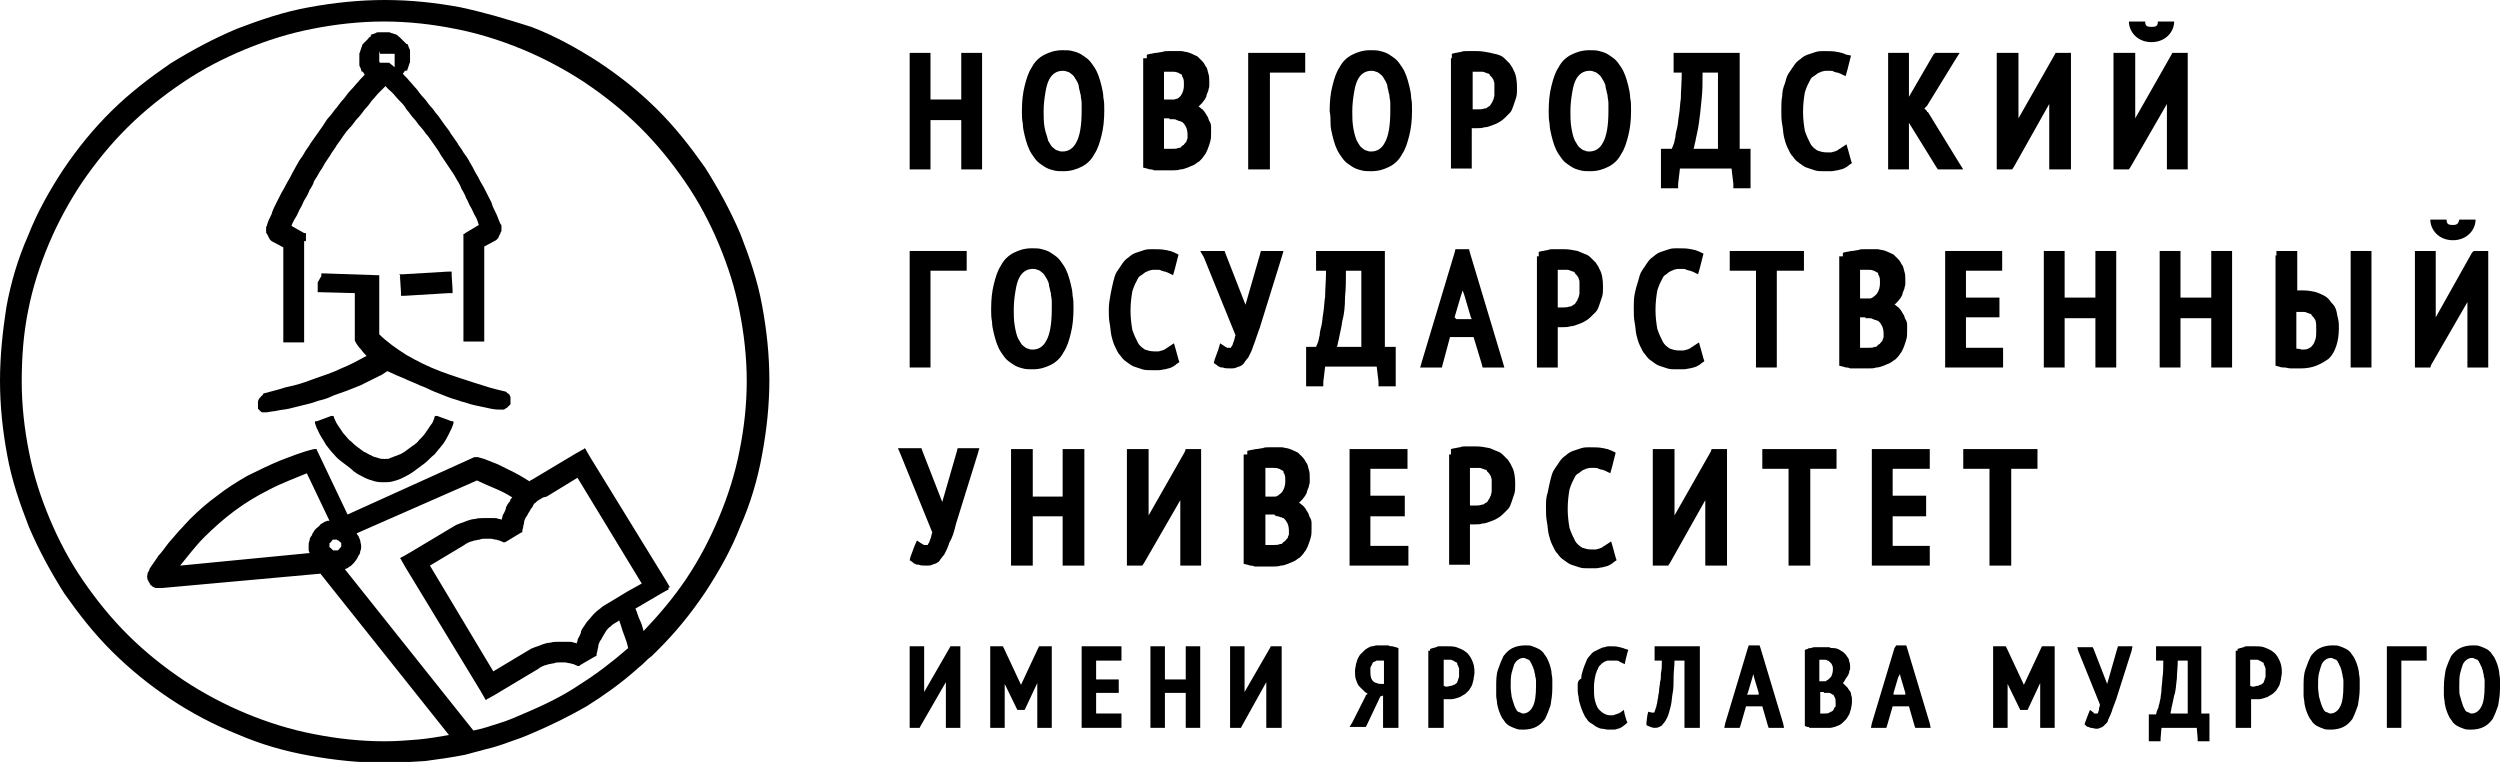 <svg xmlns="http://www.w3.org/2000/svg" width="210" height="64" viewBox="0 0 210 64" fill="none">
<g clip-path="url(#clip0)">
<path fill-rule="evenodd" clip-rule="evenodd" d="M181.716 55.492C181.716 56.019 181.716 56.546 181.64 56.998C181.64 57.299 181.564 57.675 181.564 57.901C181.564 58.202 181.488 58.428 181.488 58.654C181.412 58.88 181.412 59.106 181.336 59.257C181.336 59.407 181.26 59.558 181.184 59.708L181.108 60.01H180.804H180.5V60.235V61.967V62.268H180.804H181.26H181.488V62.042L181.564 61.139H184.529L184.605 62.042V62.268H184.833H185.29H185.594V61.967V60.235V59.934H185.29H184.909V54.588V54.287H184.757H183.237H182.02H181.716H181.412H181.108V54.588V55.191V55.492H181.412H181.716ZM182.857 56.998C182.857 56.546 182.933 56.019 182.933 55.492H183.009H183.769V59.934H182.324C182.324 59.784 182.4 59.633 182.4 59.482C182.476 59.181 182.552 58.805 182.628 58.428C182.78 58.052 182.78 57.525 182.857 56.998Z" fill="#000000"/>
<path fill-rule="evenodd" clip-rule="evenodd" d="M80.67 60.838V54.588V54.287H80.442H79.986H79.834L79.757 54.438L77.629 58.127V54.588V54.287H77.325H76.64H76.412V54.588V60.838V61.139H76.64H77.096H77.249L77.325 60.988L79.453 57.299V60.838V61.139H79.757H80.442H80.67V60.838Z" fill="#000000"/>
<path fill-rule="evenodd" clip-rule="evenodd" d="M84.395 57.45L85.384 59.482L85.46 59.633H85.612H85.84H86.068L86.144 59.482L87.132 57.374V60.838V61.139H87.361H88.045H88.349V60.838V54.588V54.287H88.045H87.436H87.284L87.208 54.438L85.764 57.525L84.319 54.438L84.243 54.287H84.015H83.483H83.179V54.588V60.838V61.139H83.483H84.091H84.395V60.838V57.45Z" fill="#000000"/>
<path fill-rule="evenodd" clip-rule="evenodd" d="M90.858 54.588V60.838V61.139H91.086H93.975H94.203V60.838V60.235V59.934H93.975H92.074V58.202H93.747H93.975V57.901V57.299V57.073H93.747H92.074V55.492H93.899H94.203V55.191V54.588V54.287H93.899H91.086H90.858V54.588Z" fill="#000000"/>
<path fill-rule="evenodd" clip-rule="evenodd" d="M96.636 54.588V60.838V61.139H96.864H97.549H97.853V60.838V58.202H99.602V60.838V61.139H99.906H100.514H100.818V60.838V54.588V54.287H100.514H99.906H99.602V54.588V57.073H97.853V54.588V54.287H97.549H96.864H96.636V54.588Z" fill="#000000"/>
<path fill-rule="evenodd" clip-rule="evenodd" d="M106.368 57.299V60.838V61.139H106.673H107.357H107.661V60.838V54.588V54.287H107.357H106.901H106.749L106.673 54.438L104.544 58.127V54.588V54.287H104.316H103.631H103.327V54.588V60.838V61.139H103.631H104.087H104.24L104.316 60.988L106.368 57.299Z" fill="#000000"/>
<path fill-rule="evenodd" clip-rule="evenodd" d="M116.253 57.449H116.025C115.873 57.449 115.797 57.449 115.645 57.374C115.569 57.374 115.417 57.299 115.341 57.223C115.189 57.073 115.112 56.847 115.112 56.471C115.112 56.395 115.112 56.245 115.112 56.169C115.112 56.094 115.112 56.019 115.189 55.943C115.265 55.793 115.265 55.718 115.341 55.642C115.341 55.642 115.417 55.567 115.493 55.567C115.569 55.567 115.569 55.492 115.645 55.492C115.721 55.492 115.797 55.492 115.797 55.492C115.873 55.492 115.949 55.492 116.025 55.492H116.177H116.253V57.449ZM114.884 58.278L114.808 58.353H114.732V58.428L113.592 60.687L113.364 61.063H113.82H114.58H114.732L114.808 60.913L115.949 58.503L116.177 58.428V60.838V61.139H116.481H117.165H117.469V60.838V54.663V54.438L117.241 54.362C117.165 54.362 117.013 54.287 116.937 54.287C116.861 54.287 116.709 54.287 116.633 54.212C116.557 54.212 116.405 54.212 116.329 54.212C116.253 54.212 116.101 54.212 116.025 54.212C115.873 54.212 115.721 54.212 115.645 54.212C115.493 54.212 115.417 54.287 115.265 54.287C115.113 54.287 115.036 54.362 114.884 54.438C114.732 54.513 114.656 54.588 114.58 54.663C114.504 54.739 114.352 54.889 114.276 54.965C114.2 55.04 114.124 55.191 114.048 55.341C113.972 55.492 113.972 55.642 113.896 55.793C113.896 55.943 113.82 56.169 113.82 56.32C113.82 56.621 113.82 56.847 113.896 57.073C113.972 57.299 114.048 57.525 114.2 57.675C114.352 57.826 114.504 57.976 114.656 58.127L114.884 58.278Z" fill="#000000"/>
<path fill-rule="evenodd" clip-rule="evenodd" d="M121.271 57.6V55.416H121.423H121.575C121.651 55.416 121.727 55.416 121.803 55.416C121.879 55.416 121.955 55.416 122.031 55.492C122.107 55.492 122.107 55.492 122.183 55.567C122.259 55.567 122.259 55.642 122.335 55.642C122.411 55.642 122.411 55.718 122.411 55.793C122.411 55.868 122.487 55.868 122.487 55.944C122.487 56.019 122.563 56.094 122.563 56.169C122.563 56.245 122.563 56.32 122.563 56.471C122.563 56.621 122.563 56.697 122.563 56.847C122.563 56.922 122.487 56.998 122.487 57.073C122.487 57.148 122.411 57.224 122.411 57.299C122.411 57.374 122.335 57.374 122.259 57.45C122.183 57.525 122.183 57.525 122.107 57.525C122.031 57.525 122.031 57.6 121.955 57.6C121.803 57.6 121.651 57.675 121.575 57.675H121.499H121.423L121.271 57.6ZM119.978 54.664V60.838V61.139H120.282H120.966H121.271V60.838V58.73H121.347H121.423H121.575C121.727 58.73 121.879 58.73 121.955 58.73C122.107 58.73 122.259 58.654 122.335 58.654C122.487 58.579 122.639 58.579 122.715 58.504C122.867 58.428 122.943 58.353 123.095 58.278C123.171 58.202 123.323 58.052 123.399 57.977C123.476 57.826 123.552 57.751 123.628 57.6C123.704 57.45 123.704 57.299 123.78 57.073C123.78 56.922 123.856 56.697 123.856 56.471C123.856 56.019 123.78 55.718 123.628 55.416C123.552 55.266 123.476 55.115 123.399 55.04C123.323 54.889 123.171 54.814 123.095 54.739C123.019 54.664 122.867 54.588 122.715 54.513C122.563 54.438 122.487 54.438 122.335 54.362C122.107 54.287 121.803 54.287 121.575 54.287C121.499 54.287 121.347 54.287 121.271 54.287C121.119 54.287 121.042 54.287 120.966 54.287C120.814 54.287 120.738 54.287 120.662 54.362C120.586 54.362 120.434 54.438 120.358 54.438L120.13 54.513V54.664H119.978Z" fill="#000000"/>
<path fill-rule="evenodd" clip-rule="evenodd" d="M126.897 57.675C126.897 57.223 126.897 56.847 126.973 56.546C127.049 56.245 127.125 56.019 127.201 55.793C127.353 55.492 127.657 55.266 127.962 55.266C128.038 55.266 128.114 55.266 128.19 55.341C128.266 55.341 128.342 55.416 128.418 55.416C128.494 55.492 128.57 55.567 128.57 55.642C128.646 55.718 128.646 55.793 128.722 55.943C128.798 56.019 128.798 56.169 128.874 56.32C128.874 56.471 128.95 56.621 128.95 56.696C128.95 56.847 129.026 56.998 129.026 57.148C129.026 57.299 129.026 57.449 129.026 57.6C129.026 58.428 128.95 59.031 128.722 59.407C128.57 59.708 128.266 59.934 127.962 59.934C127.886 59.934 127.81 59.934 127.734 59.859C127.657 59.859 127.581 59.783 127.505 59.783C127.429 59.708 127.353 59.633 127.353 59.558C127.277 59.482 127.277 59.407 127.201 59.256C127.125 59.031 127.049 58.805 126.973 58.503C126.973 58.353 126.897 58.052 126.897 57.675ZM125.681 57.675C125.681 57.901 125.681 58.202 125.681 58.428C125.681 58.654 125.757 58.88 125.757 59.106C125.833 59.558 125.985 59.934 126.137 60.235C126.213 60.386 126.365 60.536 126.441 60.687C126.593 60.838 126.669 60.913 126.821 60.988C126.973 61.063 127.125 61.139 127.353 61.214C127.505 61.289 127.734 61.289 127.962 61.289C128.342 61.289 128.722 61.214 129.026 61.063C129.33 60.913 129.558 60.687 129.786 60.386C129.938 60.085 130.091 59.708 130.243 59.256C130.319 58.805 130.395 58.353 130.395 57.826C130.395 57.6 130.395 57.299 130.395 57.073C130.395 56.847 130.319 56.621 130.319 56.395C130.243 55.943 130.091 55.567 129.938 55.266C129.862 55.115 129.71 54.965 129.634 54.814C129.482 54.663 129.406 54.588 129.254 54.513C129.102 54.438 128.95 54.362 128.722 54.287C128.57 54.212 128.342 54.212 128.114 54.212C127.734 54.212 127.353 54.287 127.049 54.438C126.745 54.588 126.517 54.814 126.289 55.115C126.137 55.416 125.985 55.793 125.833 56.245C125.681 56.696 125.681 57.148 125.681 57.675Z" fill="#000000"/>
<path fill-rule="evenodd" clip-rule="evenodd" d="M132.523 57.675C132.523 57.977 132.523 58.278 132.599 58.504C132.599 58.73 132.676 59.031 132.752 59.257C132.828 59.482 132.904 59.708 132.98 59.859C133.056 60.01 133.132 60.235 133.284 60.386C133.36 60.536 133.512 60.687 133.664 60.762C133.816 60.838 133.968 60.988 134.12 61.064C134.272 61.139 134.424 61.214 134.576 61.214C134.728 61.214 134.88 61.289 135.109 61.289C135.261 61.289 135.413 61.289 135.489 61.289C135.641 61.289 135.717 61.289 135.869 61.214C136.021 61.214 136.097 61.139 136.249 61.064C136.325 60.988 136.477 60.913 136.553 60.838L136.705 60.687L136.629 60.536L136.477 60.01L136.401 59.633L136.097 59.859C136.021 59.859 136.021 59.934 135.945 59.934C135.869 59.934 135.793 60.01 135.717 60.01C135.641 60.01 135.565 60.085 135.489 60.085C135.413 60.085 135.337 60.085 135.261 60.085C135.032 60.085 134.88 60.01 134.728 59.934C134.576 59.859 134.424 59.708 134.272 59.558C134.12 59.332 134.044 59.106 133.968 58.805C133.892 58.504 133.892 58.127 133.892 57.751C133.892 57.299 133.968 56.922 134.044 56.621C134.12 56.471 134.12 56.32 134.196 56.245C134.272 56.094 134.272 56.019 134.348 55.944C134.424 55.868 134.5 55.793 134.576 55.718C134.652 55.642 134.728 55.642 134.804 55.567C134.88 55.567 134.956 55.492 135.032 55.492C135.109 55.492 135.185 55.492 135.261 55.492C135.337 55.492 135.489 55.492 135.565 55.492C135.641 55.492 135.717 55.492 135.793 55.492C135.869 55.492 135.945 55.492 136.021 55.567C136.097 55.567 136.097 55.642 136.173 55.642L136.477 55.793L136.553 55.416L136.705 54.814L136.781 54.588L136.553 54.513C136.477 54.513 136.401 54.438 136.325 54.438C136.249 54.438 136.173 54.362 136.021 54.362C135.793 54.287 135.565 54.287 135.261 54.287C135.109 54.287 134.956 54.287 134.804 54.362C134.652 54.362 134.5 54.438 134.348 54.513C134.196 54.588 134.044 54.664 133.892 54.739C133.74 54.814 133.664 54.965 133.512 55.115C133.36 55.266 133.284 55.416 133.208 55.642C133.132 55.793 133.056 56.019 132.98 56.245C132.904 56.471 132.828 56.697 132.828 56.998C132.523 57.148 132.523 57.374 132.523 57.675Z" fill="#000000"/>
<path fill-rule="evenodd" clip-rule="evenodd" d="M146.818 58.202L147.198 56.922L147.274 56.621L147.35 56.922L147.73 58.202V58.353H147.578H146.894H146.742L146.818 58.202ZM146.818 54.438L144.917 60.762L144.841 61.139H145.221H145.905H146.133L146.209 60.913L146.666 59.332H148.034L148.49 60.913L148.566 61.139H148.794H149.479H149.859L149.783 60.762L147.882 54.438L147.806 54.212H147.502H147.122H146.894L146.818 54.438Z" fill="#000000"/>
<path fill-rule="evenodd" clip-rule="evenodd" d="M152.824 57.073V55.416H152.976H153.204C153.356 55.416 153.432 55.416 153.508 55.492C153.584 55.492 153.584 55.492 153.66 55.567L153.736 55.642L153.812 55.718C153.812 55.718 153.888 55.793 153.888 55.868C153.964 55.944 153.964 56.094 153.964 56.245C153.964 56.471 153.888 56.696 153.812 56.847C153.736 56.922 153.66 56.998 153.584 57.073C153.508 57.148 153.432 57.148 153.356 57.224H153.28H153.128H152.976H152.824V57.073ZM153.204 58.202C153.28 58.202 153.356 58.202 153.432 58.202C153.508 58.202 153.584 58.202 153.66 58.202C153.736 58.202 153.736 58.202 153.812 58.278C153.888 58.278 153.888 58.353 153.964 58.353C154.04 58.353 154.04 58.428 154.04 58.428C154.04 58.504 154.116 58.504 154.116 58.579C154.193 58.654 154.193 58.88 154.193 59.031C154.193 59.106 154.193 59.181 154.193 59.256C154.193 59.332 154.193 59.407 154.116 59.407C154.116 59.482 154.04 59.482 154.04 59.558C154.04 59.633 153.964 59.633 153.964 59.708C153.888 59.708 153.888 59.783 153.812 59.783C153.736 59.783 153.736 59.859 153.66 59.859C153.584 59.934 153.432 59.934 153.28 59.934H153.204H153.128H153.052H152.976H152.9V58.127H153.204V58.202ZM151.607 54.663V60.838V60.988L151.836 61.063C151.912 61.063 151.988 61.063 151.988 61.139C152.064 61.139 152.14 61.139 152.216 61.139H152.444H152.672C152.824 61.139 152.9 61.139 153.052 61.139H153.356C153.508 61.139 153.66 61.139 153.736 61.139C153.888 61.139 154.04 61.063 154.116 61.063C154.269 60.988 154.345 60.988 154.497 60.913C154.649 60.838 154.725 60.762 154.801 60.687C154.877 60.612 155.029 60.461 155.105 60.386C155.181 60.235 155.257 60.16 155.333 60.009C155.409 59.859 155.409 59.708 155.485 59.558C155.485 59.407 155.561 59.256 155.561 59.031C155.561 58.88 155.561 58.805 155.561 58.654C155.561 58.504 155.485 58.428 155.485 58.278C155.485 58.202 155.409 58.052 155.333 57.976C155.257 57.901 155.257 57.826 155.181 57.751C155.105 57.675 155.029 57.6 154.953 57.525C154.877 57.449 154.877 57.449 154.801 57.374C154.877 57.299 154.953 57.224 154.953 57.148C155.029 57.073 155.029 56.998 155.105 56.922C155.181 56.847 155.181 56.772 155.257 56.696C155.257 56.621 155.333 56.546 155.333 56.471C155.333 56.395 155.333 56.32 155.409 56.245C155.409 56.169 155.409 56.094 155.409 56.019C155.409 55.868 155.409 55.718 155.333 55.567C155.333 55.416 155.257 55.266 155.181 55.191C155.105 55.04 155.029 54.965 154.953 54.889C154.877 54.814 154.801 54.739 154.649 54.663C154.421 54.513 154.269 54.438 153.964 54.438C153.888 54.438 153.736 54.438 153.66 54.362C153.508 54.362 153.432 54.362 153.356 54.362C153.204 54.362 153.052 54.362 152.9 54.362C152.748 54.362 152.596 54.362 152.52 54.362C152.368 54.362 152.292 54.362 152.14 54.438C151.988 54.438 151.912 54.438 151.836 54.513L151.607 54.588V54.663Z" fill="#000000"/>
<path fill-rule="evenodd" clip-rule="evenodd" d="M159.135 54.438L157.234 60.762L157.158 61.139H157.538H158.222H158.45L158.526 60.913L158.982 59.332H160.351L160.807 60.913L160.883 61.139H161.111H161.796H162.176L162.1 60.762L160.199 54.438L160.123 54.212H159.895H159.515H159.287L159.135 54.438ZM159.591 56.621L159.667 56.922L160.047 58.202V58.353H159.895H159.211H159.059V58.202L159.439 56.922L159.591 56.621Z" fill="#000000"/>
<path fill-rule="evenodd" clip-rule="evenodd" d="M167.422 54.588V60.838V61.139H167.726H168.335H168.639V60.838V57.45L169.627 59.482L169.703 59.633H169.855H170.083H170.312L170.388 59.482L171.376 57.374V60.838V61.139H171.604H172.288H172.593V60.838V54.588V54.287H172.288H171.68H171.528L171.452 54.438L170.007 57.525L168.563 54.438L168.487 54.287H168.259H167.726H167.422V54.588Z" fill="#000000"/>
<path fill-rule="evenodd" clip-rule="evenodd" d="M174.569 54.664L176.394 59.181C176.394 59.332 176.318 59.407 176.318 59.558C176.318 59.708 176.242 59.784 176.242 59.859C176.242 59.934 176.166 59.934 176.166 59.934H176.09H176.014C176.014 59.934 176.014 59.934 175.938 59.934C175.938 59.934 175.862 59.934 175.862 59.859L175.558 59.633L175.406 60.01L175.177 60.612L175.101 60.838L175.253 60.988C175.33 61.064 175.406 61.064 175.406 61.064C175.482 61.064 175.558 61.139 175.634 61.139C175.786 61.139 175.938 61.214 176.09 61.214C176.166 61.214 176.318 61.214 176.394 61.139C176.47 61.139 176.622 61.064 176.698 60.988C176.774 60.913 176.85 60.838 176.926 60.762C177.002 60.687 177.078 60.612 177.078 60.461C177.154 60.386 177.154 60.235 177.23 60.16C177.306 60.01 177.306 59.934 177.382 59.784C177.458 59.482 177.61 59.181 177.763 58.73L179.055 54.664L179.131 54.287H178.751H178.067H177.915L177.839 54.513L177.002 57.45L175.862 54.513L175.786 54.362H175.634H174.873H174.493L174.569 54.664Z" fill="#000000"/>
<path fill-rule="evenodd" clip-rule="evenodd" d="M189.015 57.6V55.416H189.167H189.319C189.395 55.416 189.472 55.416 189.548 55.416C189.624 55.416 189.7 55.416 189.776 55.492C189.852 55.492 189.852 55.492 189.928 55.567C190.004 55.567 190.004 55.642 190.08 55.642C190.156 55.642 190.156 55.718 190.156 55.793C190.156 55.868 190.232 55.868 190.232 55.944C190.232 56.019 190.308 56.094 190.308 56.169C190.308 56.245 190.308 56.32 190.308 56.471C190.308 56.621 190.308 56.697 190.308 56.847C190.308 56.922 190.232 56.998 190.232 57.073C190.232 57.148 190.156 57.224 190.156 57.299C190.156 57.374 190.08 57.374 190.004 57.45C189.928 57.525 189.928 57.525 189.852 57.525C189.776 57.525 189.776 57.6 189.7 57.6C189.548 57.6 189.395 57.675 189.319 57.675H189.243H189.167L189.015 57.6ZM187.799 54.664V60.838V61.139H188.103H188.787H189.091V60.838V58.73H189.167H189.243H189.395C189.548 58.73 189.7 58.73 189.776 58.73C189.928 58.73 190.08 58.654 190.156 58.654C190.308 58.579 190.46 58.579 190.536 58.504C190.688 58.428 190.764 58.353 190.916 58.278C190.992 58.202 191.144 58.052 191.22 57.977C191.296 57.826 191.372 57.751 191.448 57.6C191.524 57.45 191.524 57.299 191.6 57.073C191.6 56.922 191.676 56.697 191.676 56.471C191.676 56.019 191.6 55.718 191.448 55.416C191.372 55.266 191.296 55.115 191.22 55.04C191.144 54.889 190.992 54.814 190.916 54.739C190.84 54.664 190.688 54.588 190.536 54.513C190.384 54.438 190.308 54.438 190.156 54.362C189.928 54.287 189.624 54.287 189.395 54.287C189.319 54.287 189.167 54.287 189.091 54.287C188.939 54.287 188.863 54.287 188.787 54.287C188.635 54.287 188.559 54.287 188.483 54.362C188.407 54.362 188.255 54.438 188.179 54.438L187.951 54.513V54.664H187.799Z" fill="#000000"/>
<path fill-rule="evenodd" clip-rule="evenodd" d="M194.717 57.675C194.717 57.223 194.717 56.847 194.794 56.546C194.87 56.245 194.946 56.019 195.022 55.793C195.174 55.492 195.478 55.266 195.782 55.266C195.858 55.266 195.934 55.266 196.01 55.341C196.086 55.341 196.162 55.416 196.238 55.416C196.314 55.492 196.39 55.567 196.39 55.642C196.466 55.718 196.466 55.793 196.542 55.943C196.618 56.019 196.618 56.169 196.694 56.32C196.694 56.471 196.77 56.621 196.77 56.696C196.77 56.847 196.846 56.998 196.846 57.148C196.846 57.299 196.846 57.449 196.846 57.6C196.846 58.428 196.77 59.031 196.542 59.407C196.39 59.708 196.086 59.934 195.782 59.934C195.706 59.934 195.63 59.934 195.554 59.859C195.478 59.859 195.402 59.783 195.326 59.783C195.25 59.708 195.174 59.633 195.174 59.558C195.098 59.482 195.098 59.407 195.022 59.256C194.946 59.031 194.87 58.805 194.794 58.503C194.794 58.353 194.717 58.052 194.717 57.675ZM193.501 57.675C193.501 57.901 193.501 58.202 193.501 58.428C193.501 58.654 193.577 58.88 193.577 59.106C193.653 59.558 193.805 59.934 193.957 60.235C194.033 60.386 194.185 60.536 194.261 60.687C194.413 60.838 194.489 60.913 194.641 60.988C194.794 61.063 194.946 61.139 195.174 61.214C195.326 61.289 195.554 61.289 195.782 61.289C196.162 61.289 196.542 61.214 196.846 61.063C197.151 60.913 197.379 60.687 197.607 60.386C197.759 60.085 197.911 59.708 198.063 59.256C198.139 58.805 198.215 58.353 198.215 57.826C198.215 57.6 198.215 57.299 198.215 57.073C198.215 56.847 198.139 56.621 198.139 56.395C198.063 55.943 197.911 55.567 197.759 55.266C197.683 55.115 197.531 54.965 197.455 54.814C197.303 54.663 197.227 54.588 197.074 54.513C196.922 54.438 196.77 54.362 196.542 54.287C196.39 54.212 196.162 54.212 195.934 54.212C195.554 54.212 195.174 54.287 194.87 54.438C194.565 54.588 194.337 54.814 194.109 55.115C193.957 55.416 193.805 55.793 193.653 56.245C193.501 56.696 193.501 57.148 193.501 57.675Z" fill="#000000"/>
<path fill-rule="evenodd" clip-rule="evenodd" d="M200.496 54.588V60.838V61.139H200.8H201.484H201.713V60.838V55.492H203.537H203.841V55.191V54.588V54.287H203.537H200.8H200.496V54.588Z" fill="#000000"/>
<path fill-rule="evenodd" clip-rule="evenodd" d="M206.579 57.675C206.579 57.223 206.579 56.847 206.655 56.546C206.731 56.245 206.807 56.019 206.883 55.793C207.035 55.492 207.339 55.266 207.643 55.266C207.719 55.266 207.795 55.266 207.871 55.341C207.947 55.341 208.023 55.416 208.099 55.416C208.175 55.492 208.251 55.567 208.251 55.642C208.327 55.718 208.327 55.793 208.403 55.943C208.479 56.019 208.479 56.169 208.556 56.32C208.556 56.471 208.632 56.621 208.632 56.696C208.632 56.847 208.708 56.998 208.708 57.148C208.708 57.299 208.708 57.449 208.708 57.6C208.708 58.428 208.632 59.031 208.403 59.407C208.251 59.708 207.947 59.934 207.643 59.934C207.567 59.934 207.491 59.934 207.415 59.859C207.339 59.859 207.263 59.783 207.187 59.783C207.111 59.708 207.035 59.633 207.035 59.558C206.959 59.482 206.959 59.407 206.883 59.256C206.807 59.031 206.731 58.805 206.655 58.503C206.579 58.353 206.579 58.052 206.579 57.675ZM205.286 58.428C205.286 58.654 205.362 58.88 205.362 59.106C205.438 59.558 205.59 59.934 205.742 60.235C205.818 60.386 205.97 60.536 206.046 60.687C206.199 60.838 206.275 60.913 206.427 60.988C206.579 61.063 206.731 61.139 206.959 61.214C207.111 61.289 207.339 61.289 207.567 61.289C207.947 61.289 208.327 61.214 208.632 61.063C208.936 60.913 209.164 60.687 209.392 60.386C209.544 60.085 209.696 59.708 209.848 59.256C209.924 58.805 210 58.353 210 57.826C210 57.6 210 57.299 210 57.073C210 56.847 209.924 56.621 209.924 56.395C209.848 55.943 209.696 55.567 209.544 55.266C209.468 55.115 209.316 54.965 209.24 54.814C209.088 54.663 209.012 54.588 208.86 54.513C208.708 54.438 208.556 54.362 208.327 54.287C208.175 54.212 207.947 54.212 207.719 54.212C207.339 54.212 206.959 54.287 206.655 54.438C206.351 54.588 206.122 54.814 205.894 55.115C205.742 55.416 205.59 55.793 205.438 56.245C205.362 56.696 205.286 57.148 205.286 57.675C205.286 57.976 205.286 58.202 205.286 58.428Z" fill="#000000"/>
<path fill-rule="evenodd" clip-rule="evenodd" d="M139.594 55.492V55.642C139.594 55.944 139.594 56.245 139.518 56.546C139.518 56.847 139.518 57.073 139.442 57.299C139.442 57.525 139.366 57.751 139.366 57.977C139.366 58.202 139.29 58.353 139.29 58.504C139.29 58.654 139.214 58.805 139.214 58.955C139.214 59.106 139.138 59.181 139.138 59.332C139.138 59.407 139.062 59.482 139.062 59.558C139.062 59.633 138.986 59.708 138.986 59.784C138.986 59.784 138.986 59.859 138.91 59.859C138.91 59.859 138.91 59.859 138.834 59.859H138.758L138.454 59.784L138.378 60.085L138.302 60.687V60.913L138.454 60.988C138.606 61.064 138.834 61.139 138.986 61.139C139.138 61.139 139.214 61.139 139.366 61.064C139.518 60.988 139.594 60.988 139.67 60.838C139.822 60.687 139.974 60.461 140.127 60.085C140.203 59.859 140.279 59.558 140.355 59.257C140.431 58.955 140.431 58.579 140.507 58.202C140.583 57.826 140.583 57.374 140.583 56.847C140.583 56.395 140.659 55.944 140.659 55.492H140.735H141.495V60.838V61.139H141.799H142.484H142.788V60.838V54.588V54.287H142.484H140.963H139.898H139.594H139.29H138.986V54.588V55.191V55.492H139.29H139.594Z" fill="#000000"/>
<path fill-rule="evenodd" clip-rule="evenodd" d="M180.727 2.259C180.347 2.259 180.195 2.184 180.195 1.807H178.827C178.827 2.635 179.511 3.539 180.727 3.539C181.868 3.539 182.628 2.711 182.628 1.807H181.26C181.26 2.184 181.108 2.259 180.727 2.259Z" fill="#000000"/>
<path fill-rule="evenodd" clip-rule="evenodd" d="M111.387 22.739C111.387 23.567 111.311 24.245 111.311 24.922C111.234 25.374 111.234 25.826 111.158 26.278C111.082 26.654 111.082 27.03 111.006 27.332C110.93 27.633 110.854 27.934 110.854 28.16C110.778 28.386 110.778 28.612 110.702 28.762L110.55 29.139H110.094H109.714V29.515V32.075V32.452H110.094H110.778H111.158V32.075L111.311 30.795H115.644L115.796 32.075V32.452H116.177H116.861H117.241V32.075V29.515V29.139H116.861H116.329V21.459V21.082H115.948H113.744H111.767H111.387H110.93H110.55V21.459V22.362V22.739H110.93H111.387ZM112.983 24.922C113.059 24.245 113.059 23.492 113.059 22.739H113.211H114.352V29.139H112.299C112.375 28.988 112.375 28.762 112.451 28.536C112.527 28.085 112.679 27.558 112.755 26.955C112.907 26.428 112.983 25.75 112.983 24.922Z" fill="#000000"/>
<path fill-rule="evenodd" clip-rule="evenodd" d="M78.161 8.358V4.819V4.442H77.781H76.792H76.412V4.819V13.854V14.231H76.792H77.781H78.161V13.854V10.089H80.746V13.854V14.231H81.126H82.115H82.495V13.854V4.819V4.442H82.115H81.126H80.746V4.819V8.358H78.161Z" fill="#000000"/>
<path fill-rule="evenodd" clip-rule="evenodd" d="M87.741 10.692C87.665 10.24 87.665 9.788 87.665 9.337C87.665 8.734 87.741 8.207 87.817 7.755C87.893 7.304 87.969 7.002 88.121 6.701C88.349 6.249 88.729 5.948 89.261 5.948C89.413 5.948 89.489 5.948 89.641 6.024C89.718 6.024 89.87 6.099 89.946 6.174C90.022 6.249 90.174 6.325 90.25 6.475C90.326 6.626 90.402 6.701 90.478 6.852C90.554 7.002 90.63 7.153 90.63 7.379C90.706 7.605 90.706 7.755 90.782 7.981C90.782 8.207 90.858 8.433 90.858 8.659C90.858 8.885 90.858 9.111 90.858 9.337C90.858 10.541 90.706 11.445 90.402 11.972C90.174 12.424 89.793 12.725 89.261 12.725C89.109 12.725 89.033 12.725 88.881 12.649C88.805 12.649 88.653 12.574 88.577 12.499C88.501 12.424 88.349 12.348 88.273 12.198C88.197 12.047 88.121 11.972 88.045 11.821C87.969 11.445 87.817 11.144 87.741 10.692ZM85.84 9.337C85.84 9.713 85.84 10.014 85.916 10.391C85.916 10.692 85.992 11.068 86.068 11.37C86.22 11.972 86.372 12.499 86.676 12.951C86.828 13.177 86.98 13.402 87.132 13.553C87.284 13.704 87.513 13.854 87.741 14.005C87.969 14.155 88.197 14.231 88.501 14.306C88.729 14.381 89.033 14.381 89.337 14.381C89.946 14.381 90.402 14.231 90.858 14.005C91.314 13.779 91.694 13.402 91.922 12.951C92.227 12.499 92.379 11.972 92.531 11.37C92.683 10.767 92.759 10.089 92.759 9.261C92.759 8.885 92.759 8.508 92.683 8.207C92.683 7.906 92.607 7.529 92.531 7.228C92.379 6.626 92.227 6.099 91.922 5.647C91.77 5.421 91.618 5.195 91.466 5.045C91.314 4.894 91.086 4.744 90.858 4.593C90.63 4.442 90.402 4.367 90.098 4.292C89.87 4.217 89.565 4.217 89.261 4.217C88.653 4.217 88.197 4.367 87.741 4.593C87.284 4.819 86.904 5.195 86.676 5.647C86.372 6.099 86.22 6.626 86.068 7.228C85.916 7.831 85.84 8.508 85.84 9.337Z" fill="#000000"/>
<path fill-rule="evenodd" clip-rule="evenodd" d="M98.613 8.358H98.537H98.309H98.081H97.929H97.777V6.024H97.853H98.157H98.461C98.613 6.024 98.766 6.024 98.918 6.099C98.994 6.099 99.07 6.174 99.07 6.174C99.146 6.174 99.146 6.249 99.222 6.249C99.298 6.249 99.298 6.325 99.298 6.4C99.298 6.475 99.374 6.475 99.374 6.551C99.45 6.701 99.45 6.852 99.45 7.153C99.45 7.454 99.374 7.755 99.222 7.981C99.146 8.132 98.994 8.207 98.918 8.282C98.841 8.282 98.689 8.358 98.613 8.358ZM98.233 10.014C98.309 10.014 98.461 10.014 98.537 10.014C98.613 10.014 98.766 10.014 98.841 10.089C98.918 10.089 98.994 10.165 99.07 10.165C99.146 10.165 99.222 10.24 99.298 10.24C99.374 10.315 99.374 10.315 99.45 10.391C99.526 10.466 99.526 10.541 99.602 10.617C99.678 10.767 99.754 10.993 99.754 11.294C99.754 11.445 99.754 11.52 99.754 11.595C99.754 11.671 99.678 11.746 99.678 11.821C99.678 11.896 99.602 11.972 99.526 12.047C99.45 12.122 99.45 12.198 99.374 12.198C99.298 12.273 99.222 12.273 99.222 12.348C99.146 12.424 99.07 12.424 98.994 12.424C98.841 12.499 98.689 12.499 98.461 12.499H98.309H98.157H98.005H97.853H97.777V9.939H98.233V10.014ZM96.028 4.894V13.779V14.08L96.332 14.155C96.409 14.155 96.484 14.231 96.637 14.231C96.713 14.231 96.789 14.231 96.941 14.306H97.245H97.549C97.777 14.306 97.929 14.306 98.081 14.306H98.537C98.766 14.306 98.918 14.306 99.146 14.231C99.374 14.231 99.526 14.155 99.754 14.08C99.906 14.005 100.134 13.929 100.286 13.854C100.438 13.779 100.59 13.628 100.742 13.553C100.894 13.402 101.046 13.252 101.122 13.101C101.275 12.951 101.351 12.725 101.427 12.574C101.503 12.348 101.579 12.198 101.655 11.896C101.731 11.671 101.731 11.445 101.731 11.143C101.731 10.918 101.731 10.767 101.731 10.617C101.731 10.466 101.655 10.24 101.579 10.165C101.503 10.014 101.503 9.864 101.427 9.788C101.351 9.638 101.275 9.562 101.198 9.412C101.122 9.336 101.046 9.186 100.894 9.111C100.818 9.035 100.742 8.96 100.666 8.96C100.742 8.885 100.894 8.734 100.97 8.659C101.046 8.584 101.122 8.433 101.198 8.358C101.275 8.207 101.351 8.132 101.351 7.981C101.427 7.831 101.427 7.755 101.503 7.605C101.503 7.454 101.579 7.379 101.579 7.228C101.579 7.078 101.579 7.002 101.579 6.852C101.579 6.626 101.579 6.4 101.503 6.174C101.427 5.948 101.427 5.722 101.275 5.572C101.198 5.421 101.122 5.271 100.97 5.12C100.818 4.969 100.742 4.894 100.59 4.744C100.286 4.593 99.982 4.442 99.678 4.367C99.526 4.367 99.374 4.292 99.222 4.292C99.07 4.292 98.918 4.292 98.766 4.292C98.537 4.292 98.385 4.292 98.157 4.292C97.929 4.292 97.777 4.292 97.625 4.367C97.473 4.367 97.245 4.442 97.093 4.442C96.941 4.442 96.789 4.518 96.637 4.518L96.332 4.593V4.894H96.028Z" fill="#000000"/>
<path fill-rule="evenodd" clip-rule="evenodd" d="M104.848 4.819V13.854V14.231H105.228H106.216H106.672V13.854V6.099H109.258H109.638V5.722V4.819V4.442H109.258H105.228H104.848V4.819Z" fill="#000000"/>
<path fill-rule="evenodd" clip-rule="evenodd" d="M113.668 10.692C113.592 10.24 113.592 9.788 113.592 9.337C113.592 8.734 113.668 8.207 113.744 7.755C113.82 7.304 113.896 7.002 114.048 6.701C114.276 6.249 114.656 5.948 115.188 5.948C115.34 5.948 115.416 5.948 115.569 6.024C115.645 6.024 115.797 6.099 115.873 6.174C115.949 6.249 116.101 6.325 116.177 6.475C116.253 6.626 116.329 6.701 116.405 6.852C116.481 7.002 116.557 7.153 116.557 7.379C116.633 7.605 116.633 7.755 116.709 7.981C116.709 8.207 116.785 8.433 116.785 8.659C116.785 8.885 116.785 9.111 116.785 9.337C116.785 10.541 116.633 11.445 116.329 11.972C116.101 12.424 115.721 12.725 115.188 12.725C115.036 12.725 114.96 12.725 114.808 12.649C114.732 12.649 114.58 12.574 114.504 12.499C114.428 12.424 114.276 12.348 114.2 12.198C114.124 12.047 114.048 11.972 113.972 11.821C113.82 11.445 113.744 11.144 113.668 10.692ZM111.767 10.391C111.767 10.692 111.843 11.068 111.919 11.37C112.071 11.972 112.223 12.499 112.527 12.951C112.679 13.177 112.831 13.402 112.983 13.553C113.136 13.704 113.364 13.854 113.592 14.005C113.82 14.155 114.048 14.231 114.352 14.306C114.58 14.381 114.884 14.381 115.188 14.381C115.797 14.381 116.253 14.231 116.709 14.005C117.165 13.779 117.545 13.402 117.773 12.951C118.078 12.499 118.23 11.972 118.382 11.37C118.534 10.767 118.61 10.089 118.61 9.261C118.61 8.885 118.61 8.508 118.534 8.207C118.534 7.906 118.458 7.529 118.382 7.228C118.23 6.626 118.078 6.099 117.773 5.647C117.621 5.421 117.469 5.195 117.317 5.045C117.165 4.894 116.937 4.744 116.709 4.593C116.481 4.442 116.253 4.367 115.949 4.292C115.721 4.217 115.416 4.217 115.112 4.217C114.504 4.217 114.048 4.367 113.592 4.593C113.136 4.819 112.755 5.195 112.527 5.647C112.223 6.099 112.071 6.626 111.919 7.228C111.767 7.831 111.691 8.508 111.691 9.337C111.767 9.713 111.767 10.014 111.767 10.391Z" fill="#000000"/>
<path fill-rule="evenodd" clip-rule="evenodd" d="M123.704 9.186V6.024H123.932H124.16C124.236 6.024 124.388 6.024 124.464 6.024C124.54 6.024 124.616 6.024 124.768 6.099C124.844 6.099 124.92 6.174 124.996 6.174C125.072 6.174 125.148 6.249 125.148 6.325C125.224 6.4 125.224 6.4 125.3 6.475C125.376 6.551 125.376 6.626 125.452 6.701C125.452 6.776 125.528 6.927 125.528 7.002C125.528 7.153 125.528 7.304 125.528 7.454C125.528 7.68 125.528 7.831 125.528 7.981C125.528 8.132 125.452 8.282 125.452 8.358C125.376 8.433 125.376 8.584 125.3 8.659C125.224 8.734 125.224 8.809 125.148 8.885C125.072 8.96 124.996 8.96 124.92 9.035C124.844 9.111 124.768 9.111 124.692 9.111C124.54 9.186 124.312 9.186 124.084 9.186H123.932H123.856H123.704ZM121.879 4.894V13.779V14.155H122.259H123.247H123.628V13.779V10.767H123.78H123.932H124.084C124.312 10.767 124.464 10.767 124.692 10.692C124.92 10.692 125.072 10.617 125.3 10.541C125.528 10.466 125.68 10.391 125.833 10.315C125.985 10.24 126.213 10.089 126.365 9.939C126.517 9.788 126.669 9.638 126.821 9.487C126.973 9.336 127.049 9.111 127.125 8.885C127.201 8.659 127.277 8.433 127.353 8.207C127.429 7.981 127.429 7.68 127.429 7.379C127.429 6.776 127.353 6.249 127.125 5.873C127.049 5.647 126.897 5.496 126.821 5.346C126.669 5.195 126.517 5.045 126.365 4.894C126.213 4.744 126.061 4.668 125.833 4.593C125.604 4.518 125.452 4.518 125.224 4.442C124.844 4.367 124.464 4.292 124.084 4.292C123.932 4.292 123.78 4.292 123.628 4.292C123.476 4.292 123.324 4.292 123.171 4.292C123.019 4.292 122.867 4.292 122.715 4.367C122.563 4.367 122.411 4.442 122.259 4.442L121.955 4.518V4.894H121.879Z" fill="#000000"/>
<path fill-rule="evenodd" clip-rule="evenodd" d="M131.915 9.337C131.915 8.734 131.991 8.207 132.067 7.755C132.143 7.304 132.219 7.002 132.371 6.701C132.599 6.249 132.98 5.948 133.512 5.948C133.664 5.948 133.74 5.948 133.892 6.024C133.968 6.024 134.12 6.099 134.196 6.174C134.272 6.249 134.424 6.325 134.5 6.475C134.576 6.626 134.652 6.701 134.728 6.852C134.804 7.002 134.88 7.153 134.88 7.379C134.956 7.605 134.956 7.755 135.032 7.981C135.032 8.207 135.108 8.433 135.108 8.659C135.108 8.885 135.108 9.111 135.108 9.337C135.108 10.541 134.956 11.445 134.652 11.972C134.424 12.424 134.044 12.725 133.512 12.725C133.36 12.725 133.284 12.725 133.132 12.649C133.056 12.649 132.904 12.574 132.827 12.499C132.751 12.424 132.599 12.348 132.523 12.198C132.447 12.047 132.371 11.972 132.295 11.821C132.143 11.52 132.067 11.144 131.991 10.692C131.915 10.24 131.915 9.788 131.915 9.337ZM130.09 9.337C130.09 9.713 130.09 10.014 130.166 10.391C130.166 10.692 130.242 11.068 130.318 11.37C130.47 11.972 130.623 12.499 130.927 12.951C131.079 13.177 131.231 13.402 131.383 13.553C131.535 13.704 131.763 13.854 131.991 14.005C132.219 14.155 132.447 14.231 132.751 14.306C132.98 14.381 133.284 14.381 133.588 14.381C134.196 14.381 134.652 14.231 135.108 14.005C135.565 13.779 135.945 13.402 136.173 12.951C136.477 12.499 136.629 11.972 136.781 11.37C136.933 10.767 137.009 10.089 137.009 9.261C137.009 8.885 137.009 8.508 136.933 8.207C136.933 7.906 136.857 7.529 136.781 7.228C136.629 6.626 136.477 6.099 136.173 5.647C136.021 5.421 135.869 5.195 135.717 5.045C135.565 4.894 135.337 4.744 135.108 4.593C134.88 4.442 134.652 4.367 134.348 4.292C134.12 4.217 133.816 4.217 133.512 4.217C132.904 4.217 132.447 4.367 131.991 4.593C131.535 4.819 131.155 5.195 130.927 5.647C130.623 6.099 130.47 6.626 130.318 7.228C130.166 7.831 130.09 8.508 130.09 9.337Z" fill="#000000"/>
<path fill-rule="evenodd" clip-rule="evenodd" d="M149.707 8.056C149.631 8.433 149.631 8.809 149.631 9.261C149.631 9.713 149.631 10.089 149.707 10.466C149.783 10.842 149.783 11.219 149.859 11.52C149.935 11.821 150.011 12.122 150.163 12.424C150.315 12.725 150.391 12.951 150.619 13.177C150.771 13.402 150.923 13.553 151.151 13.704C151.38 13.854 151.532 14.005 151.76 14.08C151.988 14.155 152.216 14.231 152.444 14.306C152.672 14.381 152.9 14.381 153.204 14.381C153.432 14.381 153.585 14.381 153.813 14.381C154.041 14.381 154.193 14.306 154.345 14.306C154.573 14.231 154.725 14.231 154.877 14.155C155.029 14.08 155.181 14.005 155.333 13.854L155.561 13.704L155.485 13.478L155.257 12.649L155.105 12.122L154.649 12.424C154.573 12.499 154.497 12.499 154.421 12.574C154.345 12.649 154.269 12.649 154.117 12.725C154.041 12.725 153.889 12.8 153.813 12.8C153.737 12.8 153.585 12.8 153.432 12.8C153.128 12.8 152.9 12.725 152.672 12.649C152.444 12.499 152.216 12.348 152.064 12.047C151.912 11.746 151.76 11.445 151.608 10.993C151.532 10.541 151.456 10.014 151.456 9.412C151.456 8.734 151.532 8.207 151.608 7.755C151.684 7.529 151.76 7.304 151.836 7.153C151.912 7.002 151.988 6.852 152.064 6.701C152.14 6.551 152.216 6.475 152.368 6.4C152.444 6.325 152.596 6.249 152.672 6.174C152.748 6.099 152.9 6.099 152.976 6.024C153.052 6.024 153.204 5.948 153.356 5.948C153.508 5.948 153.661 5.948 153.737 5.948C153.889 5.948 153.965 5.948 154.041 6.024C154.117 6.024 154.193 6.099 154.345 6.099C154.421 6.099 154.497 6.174 154.573 6.174L155.029 6.4L155.181 5.873L155.409 4.969L155.485 4.668L155.105 4.593C154.953 4.518 154.877 4.518 154.725 4.442C154.573 4.442 154.497 4.367 154.345 4.367C154.041 4.292 153.661 4.292 153.204 4.292C152.976 4.292 152.748 4.292 152.52 4.367C152.292 4.442 152.064 4.518 151.836 4.593C151.608 4.668 151.38 4.819 151.228 4.969C150.999 5.12 150.847 5.271 150.695 5.496C150.543 5.722 150.391 5.948 150.239 6.174C150.087 6.4 150.011 6.701 149.935 7.002C149.783 7.379 149.707 7.68 149.707 8.056Z" fill="#000000"/>
<path fill-rule="evenodd" clip-rule="evenodd" d="M158.603 4.819V13.854V14.231H158.983H159.971H160.351V13.854V10.315L162.632 14.005L162.784 14.231H163.012H164.229H164.913L164.533 13.628L161.948 9.412H161.872V9.336L161.644 9.111L161.796 8.96L161.872 8.885L164.229 5.045L164.609 4.442H163.925H162.784H162.556L162.404 4.593L160.351 8.132V4.819V4.442H159.971H158.983H158.603V4.819Z" fill="#000000"/>
<path fill-rule="evenodd" clip-rule="evenodd" d="M167.726 4.819V13.854V14.231H168.106H168.791H169.019L169.171 14.005L172.136 8.734V13.854V14.231H172.592H173.581H173.961V13.854V4.819V4.442H173.581H172.896H172.668L172.592 4.593L169.551 9.939V4.819V4.442H169.095H168.106H167.726V4.819Z" fill="#000000"/>
<path fill-rule="evenodd" clip-rule="evenodd" d="M177.534 4.819V13.854V14.231H177.99H178.599H178.827L178.979 14.005L182.02 8.734V13.854V14.231H182.4H183.389H183.769V13.854V4.819V4.442H183.389H182.704H182.476L182.4 4.593L179.359 9.939V4.819V4.442H178.903H177.99H177.534V4.819Z" fill="#000000"/>
<path fill-rule="evenodd" clip-rule="evenodd" d="M78.161 30.494V22.739H80.746H81.202V22.362V21.459V21.082H80.746H76.792H76.412V21.459V30.494V30.87H76.792H77.781H78.161V30.494Z" fill="#000000"/>
<path fill-rule="evenodd" clip-rule="evenodd" d="M85.232 27.332C85.156 26.88 85.156 26.428 85.156 25.976C85.156 25.374 85.232 24.847 85.308 24.395C85.384 23.944 85.46 23.642 85.612 23.341C85.84 22.889 86.22 22.588 86.752 22.588C86.904 22.588 86.98 22.588 87.132 22.663C87.209 22.663 87.361 22.739 87.437 22.814C87.513 22.889 87.665 22.965 87.741 23.115C87.817 23.266 87.893 23.341 87.969 23.492C88.045 23.642 88.121 23.793 88.121 24.019C88.197 24.245 88.197 24.395 88.273 24.621C88.273 24.847 88.349 25.073 88.349 25.299C88.349 25.525 88.349 25.751 88.349 25.976C88.349 27.181 88.197 28.085 87.893 28.612C87.665 29.064 87.285 29.365 86.752 29.365C86.6 29.365 86.524 29.365 86.372 29.289C86.296 29.289 86.144 29.214 86.068 29.139C85.992 29.064 85.84 28.988 85.764 28.838C85.688 28.687 85.612 28.612 85.536 28.461C85.384 28.16 85.308 27.784 85.232 27.332ZM83.255 25.976C83.255 26.353 83.255 26.654 83.331 27.031C83.331 27.332 83.407 27.708 83.483 28.009C83.635 28.612 83.787 29.139 84.091 29.591C84.243 29.816 84.395 30.042 84.547 30.193C84.7 30.343 84.928 30.494 85.156 30.645C85.384 30.795 85.612 30.871 85.916 30.946C86.144 31.021 86.448 31.021 86.752 31.021C87.361 31.021 87.817 30.871 88.273 30.645C88.729 30.419 89.109 30.042 89.337 29.591C89.642 29.139 89.794 28.612 89.946 28.009C90.098 27.407 90.174 26.729 90.174 25.901C90.174 25.525 90.174 25.148 90.098 24.847C90.098 24.546 90.022 24.169 89.946 23.868C89.794 23.266 89.642 22.739 89.337 22.287C89.185 22.061 89.033 21.835 88.881 21.685C88.729 21.534 88.501 21.384 88.273 21.233C88.045 21.082 87.817 21.007 87.513 20.932C87.285 20.856 86.98 20.856 86.676 20.856C86.068 20.856 85.612 21.007 85.156 21.233C84.7 21.459 84.319 21.835 84.091 22.287C83.787 22.739 83.635 23.266 83.483 23.868C83.331 24.471 83.255 25.148 83.255 25.976Z" fill="#000000"/>
<path fill-rule="evenodd" clip-rule="evenodd" d="M93.139 25.976C93.139 26.428 93.139 26.805 93.215 27.181C93.291 27.558 93.291 27.934 93.367 28.235C93.443 28.536 93.519 28.837 93.671 29.139C93.823 29.44 93.9 29.666 94.128 29.892C94.28 30.117 94.432 30.268 94.66 30.419C94.888 30.569 95.04 30.72 95.268 30.795C95.496 30.87 95.724 30.946 95.952 31.021C96.18 31.096 96.409 31.096 96.713 31.096C96.941 31.096 97.093 31.096 97.321 31.096C97.549 31.096 97.701 31.021 97.853 31.021C98.081 30.946 98.233 30.946 98.385 30.87C98.537 30.795 98.689 30.72 98.841 30.569L99.07 30.419L98.994 30.193L98.766 29.365L98.613 28.837L98.157 29.139C98.081 29.214 98.005 29.214 97.929 29.289C97.853 29.365 97.777 29.365 97.625 29.44C97.549 29.44 97.397 29.515 97.321 29.515C97.245 29.515 97.093 29.515 96.941 29.515C96.637 29.515 96.409 29.44 96.18 29.365C95.952 29.214 95.724 29.063 95.572 28.762C95.42 28.461 95.268 28.16 95.116 27.708C95.04 27.256 94.964 26.729 94.964 26.127C94.964 25.449 95.04 24.922 95.116 24.471C95.192 24.245 95.268 24.019 95.344 23.868C95.42 23.718 95.496 23.567 95.572 23.416C95.648 23.266 95.724 23.191 95.876 23.115C95.952 23.04 96.104 22.965 96.18 22.889C96.257 22.814 96.409 22.814 96.485 22.739C96.561 22.739 96.713 22.663 96.865 22.663C97.017 22.663 97.169 22.663 97.245 22.663C97.397 22.663 97.473 22.663 97.549 22.739C97.625 22.739 97.777 22.814 97.853 22.814C97.929 22.814 98.005 22.889 98.081 22.889L98.537 23.115L98.689 22.588L98.918 21.685L98.994 21.383L98.689 21.233C98.537 21.157 98.461 21.157 98.309 21.082C98.157 21.082 98.081 21.007 97.929 21.007C97.625 20.932 97.245 20.932 96.789 20.932C96.561 20.932 96.332 20.932 96.104 21.007C95.876 21.082 95.648 21.157 95.42 21.233C95.192 21.308 94.964 21.459 94.812 21.609C94.584 21.76 94.432 21.91 94.28 22.136C94.128 22.362 93.975 22.588 93.823 22.814C93.671 23.04 93.595 23.341 93.519 23.642C93.443 23.943 93.367 24.32 93.291 24.696C93.215 25.148 93.139 25.525 93.139 25.976Z" fill="#000000"/>
<path fill-rule="evenodd" clip-rule="evenodd" d="M101.122 21.609L103.784 28.16C103.708 28.311 103.708 28.536 103.632 28.687C103.556 28.838 103.556 28.988 103.479 29.063C103.403 29.139 103.403 29.214 103.403 29.214H103.327H103.175H103.099C103.023 29.214 103.023 29.139 102.947 29.139L102.491 28.838L102.339 29.365L102.035 30.193L101.959 30.494L102.187 30.645C102.263 30.72 102.339 30.795 102.415 30.795C102.491 30.87 102.567 30.87 102.719 30.87C102.871 30.946 103.099 30.946 103.403 30.946C103.556 30.946 103.708 30.946 103.86 30.87C104.012 30.795 104.164 30.795 104.24 30.72C104.392 30.645 104.468 30.569 104.544 30.419C104.62 30.343 104.696 30.193 104.848 30.042C104.924 29.892 105 29.741 105.076 29.59C105.152 29.44 105.228 29.214 105.304 28.988C105.456 28.612 105.608 28.085 105.836 27.482L107.661 21.609L107.813 21.082H107.205H106.217H105.912L105.836 21.384L104.62 25.6L102.947 21.308L102.871 21.082H102.567H101.427H100.818L101.122 21.609Z" fill="#000000"/>
<path fill-rule="evenodd" clip-rule="evenodd" d="M122.183 26.654L122.715 24.847L122.867 24.395L123.02 24.847L123.552 26.654L123.628 26.805H123.476H122.487H122.335L122.183 26.654ZM122.183 21.233L119.446 30.343L119.294 30.87H119.826H120.815H121.119L121.195 30.569L121.803 28.311H123.78L124.464 30.569L124.54 30.87H124.844H125.833H126.365L126.213 30.343L123.476 21.233L123.4 20.932H123.096H122.563H122.259L122.183 21.233Z" fill="#000000"/>
<path fill-rule="evenodd" clip-rule="evenodd" d="M130.851 25.826V22.663H131.079H131.307C131.383 22.663 131.535 22.663 131.611 22.663C131.687 22.663 131.763 22.663 131.915 22.739C131.991 22.739 132.067 22.814 132.143 22.814C132.219 22.814 132.295 22.889 132.295 22.965C132.371 23.04 132.371 23.04 132.447 23.115C132.523 23.191 132.523 23.266 132.599 23.341C132.599 23.416 132.676 23.567 132.676 23.642C132.676 23.793 132.676 23.943 132.676 24.094C132.676 24.32 132.676 24.471 132.676 24.621C132.676 24.772 132.599 24.922 132.599 24.997C132.523 25.073 132.523 25.223 132.447 25.299C132.371 25.374 132.371 25.449 132.295 25.525C132.219 25.6 132.143 25.6 132.067 25.675C131.991 25.75 131.915 25.75 131.839 25.75C131.611 25.826 131.459 25.826 131.231 25.826H131.079H131.003H130.851ZM129.102 21.534V30.419V30.87H129.482H130.471H130.851V30.494V27.482H131.003H131.155H131.307C131.535 27.482 131.687 27.482 131.915 27.407C132.143 27.407 132.295 27.332 132.523 27.256C132.752 27.181 132.904 27.106 133.056 27.03C133.208 26.955 133.436 26.805 133.588 26.654C133.74 26.503 133.892 26.353 134.044 26.202C134.196 26.052 134.272 25.826 134.348 25.6C134.424 25.374 134.5 25.148 134.576 24.922C134.652 24.696 134.652 24.395 134.652 24.094C134.652 23.492 134.576 22.965 134.348 22.588C134.272 22.362 134.12 22.212 134.044 22.061C133.892 21.91 133.74 21.76 133.588 21.609C133.436 21.459 133.284 21.383 133.056 21.308C132.904 21.233 132.676 21.157 132.523 21.082C132.143 21.007 131.763 20.932 131.383 20.932C131.231 20.932 131.079 20.932 130.927 20.932C130.775 20.932 130.623 20.932 130.471 20.932C130.319 20.932 130.166 20.932 130.014 21.007C129.862 21.007 129.71 21.082 129.558 21.082L129.254 21.157V21.534H129.102Z" fill="#000000"/>
<path fill-rule="evenodd" clip-rule="evenodd" d="M137.313 24.696C137.237 25.073 137.237 25.525 137.237 25.901C137.237 26.353 137.237 26.729 137.313 27.106C137.389 27.482 137.389 27.859 137.465 28.16C137.541 28.461 137.617 28.762 137.77 29.064C137.922 29.365 137.998 29.591 138.226 29.816C138.378 30.042 138.53 30.193 138.758 30.343C138.986 30.494 139.138 30.645 139.366 30.72C139.594 30.795 139.822 30.871 140.05 30.946C140.279 31.021 140.507 31.021 140.811 31.021C141.039 31.021 141.191 31.021 141.419 31.021C141.647 31.021 141.799 30.946 141.951 30.946C142.179 30.871 142.331 30.871 142.483 30.795C142.636 30.72 142.788 30.645 142.94 30.494L143.168 30.343L143.092 30.118L142.864 29.289L142.712 28.762L142.255 29.064C142.179 29.139 142.103 29.139 142.027 29.214C141.951 29.289 141.875 29.289 141.723 29.365C141.647 29.365 141.495 29.44 141.419 29.44C141.343 29.44 141.191 29.44 141.039 29.44C140.735 29.44 140.507 29.365 140.279 29.289C140.05 29.139 139.822 28.988 139.67 28.687C139.518 28.386 139.366 28.085 139.214 27.633C139.138 27.181 139.062 26.654 139.062 26.052C139.062 25.374 139.138 24.847 139.214 24.395C139.29 24.169 139.366 23.944 139.442 23.793C139.518 23.642 139.594 23.492 139.67 23.341C139.746 23.191 139.822 23.115 139.974 23.04C140.05 22.965 140.127 22.889 140.279 22.814C140.355 22.739 140.507 22.739 140.583 22.663C140.659 22.663 140.811 22.588 140.963 22.588C141.115 22.588 141.267 22.588 141.343 22.588C141.495 22.588 141.571 22.588 141.647 22.663C141.723 22.663 141.875 22.739 141.951 22.739C142.027 22.739 142.103 22.814 142.179 22.814L142.636 23.04L142.788 22.513L143.016 21.609L143.092 21.308L142.788 21.158C142.636 21.082 142.56 21.082 142.407 21.007C142.255 21.007 142.179 20.932 142.027 20.932C141.723 20.856 141.343 20.856 140.887 20.856C140.659 20.856 140.431 20.856 140.203 20.932C139.974 21.007 139.746 21.082 139.518 21.158C139.29 21.233 139.062 21.384 138.91 21.534C138.682 21.685 138.53 21.835 138.378 22.061C138.226 22.287 138.074 22.513 137.922 22.739C137.77 22.965 137.693 23.266 137.617 23.567C137.465 24.019 137.389 24.32 137.313 24.696Z" fill="#000000"/>
<path fill-rule="evenodd" clip-rule="evenodd" d="M147.502 22.739V30.494V30.87H147.882H148.87H149.251V30.494V22.739H151.151H151.531V22.362V21.459V21.082H151.151H145.677H145.297V21.459V22.362V22.739H145.677H147.502Z" fill="#000000"/>
<path fill-rule="evenodd" clip-rule="evenodd" d="M156.245 25.073V22.663H156.321H156.625H156.93C157.082 22.663 157.234 22.663 157.386 22.739C157.462 22.739 157.538 22.814 157.538 22.814C157.614 22.814 157.614 22.889 157.69 22.889C157.766 22.889 157.766 22.965 157.766 23.04C157.766 23.115 157.842 23.115 157.842 23.191C157.918 23.341 157.918 23.492 157.918 23.793C157.918 24.094 157.842 24.395 157.69 24.621C157.614 24.772 157.462 24.847 157.386 24.922C157.31 24.997 157.158 25.073 157.082 25.073H157.006H156.778H156.549H156.397H156.245ZM156.702 26.729C156.778 26.729 156.93 26.729 157.006 26.729C157.082 26.729 157.234 26.729 157.31 26.805C157.386 26.805 157.462 26.88 157.538 26.88C157.614 26.88 157.69 26.955 157.766 26.955C157.842 27.03 157.842 27.03 157.918 27.106C157.994 27.181 157.994 27.256 158.07 27.332C158.146 27.482 158.222 27.708 158.222 28.009C158.222 28.16 158.222 28.235 158.222 28.311C158.222 28.386 158.146 28.461 158.146 28.536C158.146 28.612 158.07 28.687 157.994 28.762C157.918 28.837 157.918 28.913 157.842 28.913C157.766 28.988 157.69 28.988 157.69 29.063C157.614 29.139 157.538 29.139 157.462 29.139C157.31 29.214 157.158 29.214 156.93 29.214H156.778H156.625H156.473H156.321H156.245V26.654H156.702V26.729ZM154.497 21.534V30.419V30.72L154.801 30.795C154.877 30.795 154.953 30.87 155.105 30.87C155.181 30.87 155.257 30.87 155.409 30.946H155.713H156.017C156.245 30.946 156.397 30.946 156.549 30.946H157.006C157.234 30.946 157.386 30.946 157.614 30.87C157.842 30.87 157.994 30.795 158.222 30.72C158.374 30.645 158.602 30.569 158.754 30.494C158.906 30.419 159.058 30.268 159.211 30.193C159.363 30.042 159.515 29.892 159.591 29.741C159.743 29.59 159.819 29.365 159.895 29.214C159.971 28.988 160.047 28.837 160.123 28.536C160.199 28.311 160.199 28.085 160.199 27.783C160.199 27.558 160.199 27.407 160.199 27.256C160.199 27.106 160.123 26.88 160.047 26.805C159.971 26.654 159.971 26.503 159.895 26.428C159.819 26.277 159.743 26.202 159.667 26.052C159.591 25.976 159.515 25.826 159.363 25.75C159.287 25.675 159.211 25.6 159.135 25.6C159.211 25.525 159.363 25.374 159.439 25.299C159.515 25.223 159.591 25.073 159.667 24.997C159.743 24.847 159.819 24.772 159.819 24.621C159.895 24.471 159.895 24.395 159.971 24.245C159.971 24.094 160.047 24.019 160.047 23.868C160.047 23.718 160.047 23.642 160.047 23.492C160.047 23.266 160.047 23.04 159.971 22.814C159.895 22.588 159.895 22.362 159.743 22.212C159.667 22.061 159.591 21.91 159.439 21.76C159.287 21.609 159.211 21.534 159.058 21.383C158.754 21.233 158.45 21.082 158.146 21.007C157.994 21.007 157.842 20.932 157.69 20.932C157.538 20.932 157.386 20.932 157.234 20.932C157.006 20.932 156.854 20.932 156.625 20.932C156.397 20.932 156.245 20.932 156.093 21.007C155.941 21.007 155.713 21.082 155.561 21.082C155.409 21.082 155.257 21.157 155.105 21.157L154.801 21.233V21.534H154.497Z" fill="#000000"/>
<path fill-rule="evenodd" clip-rule="evenodd" d="M163.393 21.459V30.494V30.87H163.773H167.878H168.259V30.494V29.59V29.214H167.878H165.141V26.654H167.574H167.954V26.278V25.374V24.998H167.574H165.141V22.739H167.802H168.183V22.362V21.459V21.082H167.802H163.773H163.393V21.459Z" fill="#000000"/>
<path fill-rule="evenodd" clip-rule="evenodd" d="M171.68 21.459V30.494V30.87H172.06H173.049H173.429V30.494V26.729H176.014V30.494V30.87H176.394H177.383H177.763V30.494V21.459V21.082H177.383H176.394H176.014V21.459V24.998H173.429V21.459V21.082H173.049H172.06H171.68V21.459Z" fill="#000000"/>
<path fill-rule="evenodd" clip-rule="evenodd" d="M181.412 21.459V30.494V30.87H181.792H182.781H183.161V30.494V26.729H185.746V30.494V30.87H186.126H187.115H187.495V30.494V21.459V21.082H187.115H186.126H185.746V21.459V24.998H183.161V21.459V21.082H182.781H181.792H181.412V21.459Z" fill="#000000"/>
<path fill-rule="evenodd" clip-rule="evenodd" d="M192.893 29.289V26.202C193.045 26.202 193.121 26.202 193.197 26.202C193.273 26.202 193.425 26.202 193.501 26.202C193.577 26.202 193.653 26.202 193.805 26.278C193.881 26.278 193.957 26.353 194.033 26.353C194.109 26.353 194.185 26.428 194.185 26.503C194.261 26.579 194.261 26.579 194.337 26.654C194.413 26.729 194.413 26.805 194.489 26.88C194.565 27.106 194.565 27.332 194.565 27.708C194.565 28.009 194.565 28.311 194.489 28.536C194.413 28.762 194.337 28.913 194.261 28.988C194.185 29.139 194.033 29.214 193.881 29.289C193.729 29.365 193.577 29.365 193.349 29.365C193.121 29.289 192.969 29.289 192.893 29.289ZM191.144 21.459V30.419V30.72L191.448 30.795C191.6 30.87 191.752 30.87 191.904 30.87C192.056 30.87 192.208 30.946 192.437 30.946H192.893H193.273C193.729 30.946 194.185 30.87 194.565 30.72C194.946 30.569 195.326 30.343 195.63 30.118C196.162 29.59 196.466 28.687 196.466 27.558C196.466 27.256 196.466 27.03 196.39 26.729C196.314 26.503 196.314 26.278 196.238 26.052C196.162 25.826 196.086 25.675 195.934 25.525C195.782 25.374 195.706 25.223 195.554 25.073C195.402 24.922 195.25 24.847 195.098 24.772C194.946 24.696 194.794 24.621 194.565 24.546C194.261 24.471 193.881 24.395 193.501 24.395C193.425 24.395 193.273 24.395 193.197 24.395H192.969V21.384V21.082H192.589H191.6H191.22V21.459H191.144Z" fill="#000000"/>
<path fill-rule="evenodd" clip-rule="evenodd" d="M197.455 21.459V30.494V30.87H197.835H198.823H199.203V30.494V21.459V21.082H198.823H197.835H197.455V21.459Z" fill="#000000"/>
<path fill-rule="evenodd" clip-rule="evenodd" d="M202.853 21.459V30.494V30.87H203.233H203.917H204.146L204.222 30.645L207.263 25.374V30.494V30.87H207.643H208.631H209.012V30.494V21.459V21.082H208.631H208.023H207.795L207.643 21.233L204.602 26.654V21.459V21.082H204.222H203.233H202.853V21.459Z" fill="#000000"/>
<path fill-rule="evenodd" clip-rule="evenodd" d="M80.29 44.047L82.115 38.174L82.267 37.647H81.734H80.746H80.442L80.366 37.948L79.149 42.165L77.477 37.873L77.401 37.647H77.097H76.032H75.424L75.652 38.174L78.313 44.725C78.237 44.875 78.237 45.101 78.161 45.252C78.085 45.402 78.085 45.553 78.009 45.628C77.933 45.703 77.933 45.779 77.933 45.779H77.857H77.705H77.629C77.553 45.779 77.553 45.703 77.477 45.703L77.02 45.402L76.792 45.929L76.488 46.758L76.412 47.059L76.64 47.209C76.716 47.285 76.792 47.36 76.868 47.36C76.945 47.435 77.02 47.435 77.173 47.435C77.325 47.511 77.553 47.511 77.857 47.511C78.009 47.511 78.161 47.511 78.313 47.435C78.465 47.36 78.617 47.36 78.693 47.285C78.845 47.209 78.921 47.134 78.997 46.983C79.073 46.908 79.149 46.758 79.302 46.607C79.377 46.456 79.454 46.306 79.53 46.155C79.606 46.005 79.682 45.779 79.758 45.553C79.986 45.176 80.138 44.725 80.29 44.047Z" fill="#000000"/>
<path fill-rule="evenodd" clip-rule="evenodd" d="M84.928 38.099V47.134V47.511H85.384H86.372H86.752V47.134V43.37H89.262V47.134V47.511H89.718H90.63H91.086V47.134V38.099V37.722H90.63H89.718H89.262V38.099V41.713H86.752V38.099V37.722H86.372H85.384H84.928V38.099Z" fill="#000000"/>
<path fill-rule="evenodd" clip-rule="evenodd" d="M99.526 37.948L96.484 43.294V38.099V37.722H96.028H95.116H94.66V38.099V47.134V47.511H95.116H95.724H95.952L96.104 47.285L99.145 42.014V47.134V47.511H99.526H100.514H100.894V47.134V38.099V37.722H100.514H99.83H99.602L99.526 37.948Z" fill="#000000"/>
<path fill-rule="evenodd" clip-rule="evenodd" d="M106.293 41.713V39.303H106.369H106.673H106.977C107.129 39.303 107.281 39.303 107.433 39.379C107.509 39.379 107.585 39.454 107.585 39.454C107.661 39.454 107.661 39.529 107.737 39.529C107.813 39.529 107.813 39.605 107.813 39.68C107.813 39.755 107.889 39.755 107.889 39.831C107.965 39.981 107.965 40.132 107.965 40.433C107.965 40.734 107.889 41.035 107.737 41.261C107.661 41.412 107.509 41.487 107.433 41.562C107.357 41.638 107.205 41.713 107.129 41.713H107.053H106.825H106.597H106.445H106.293ZM107.357 43.369C107.433 43.369 107.509 43.445 107.585 43.445C107.661 43.445 107.737 43.52 107.813 43.52C107.889 43.595 107.889 43.595 107.965 43.671C108.041 43.746 108.041 43.821 108.117 43.897C108.193 44.047 108.269 44.273 108.269 44.574C108.269 44.725 108.269 44.8 108.269 44.875C108.269 44.951 108.193 45.026 108.193 45.101C108.193 45.176 108.117 45.252 108.041 45.327C107.965 45.402 107.965 45.478 107.889 45.478C107.813 45.553 107.737 45.553 107.737 45.628C107.661 45.703 107.585 45.703 107.509 45.703C107.357 45.779 107.205 45.779 106.977 45.779H106.825H106.673H106.521H106.369H106.293V43.219H106.749C106.825 43.219 106.977 43.219 107.053 43.219C107.129 43.369 107.281 43.369 107.357 43.369ZM104.468 38.174V47.059V47.36L104.772 47.435C104.848 47.435 104.924 47.511 105.076 47.511C105.152 47.511 105.228 47.511 105.38 47.586H105.684H105.988C106.217 47.586 106.369 47.586 106.521 47.586H106.977C107.205 47.586 107.357 47.586 107.585 47.511C107.813 47.511 107.965 47.435 108.193 47.36C108.345 47.285 108.574 47.209 108.726 47.134C108.878 47.059 109.03 46.908 109.182 46.833C109.334 46.682 109.486 46.532 109.562 46.381C109.714 46.231 109.79 46.005 109.866 45.854C109.942 45.628 110.018 45.478 110.094 45.176C110.17 44.951 110.17 44.725 110.17 44.423C110.17 44.198 110.17 44.047 110.17 43.897C110.17 43.746 110.094 43.52 110.018 43.445C109.942 43.294 109.942 43.144 109.866 43.068C109.79 42.918 109.714 42.842 109.638 42.692C109.562 42.617 109.486 42.466 109.334 42.391C109.258 42.315 109.182 42.24 109.106 42.24C109.182 42.165 109.334 42.014 109.41 41.939C109.486 41.864 109.562 41.713 109.638 41.638C109.714 41.487 109.79 41.412 109.79 41.261C109.866 41.111 109.866 41.035 109.942 40.885C109.942 40.734 110.018 40.659 110.018 40.508C110.018 40.358 110.018 40.282 110.018 40.132C110.018 39.906 110.018 39.68 109.942 39.454C109.866 39.228 109.866 39.002 109.714 38.852C109.638 38.701 109.562 38.551 109.41 38.4C109.258 38.249 109.182 38.174 109.03 38.023C108.726 37.873 108.421 37.722 108.117 37.647C107.965 37.647 107.813 37.572 107.661 37.572C107.509 37.572 107.357 37.572 107.205 37.572C106.977 37.572 106.825 37.572 106.597 37.572C106.369 37.572 106.217 37.572 106.064 37.647C105.912 37.647 105.684 37.722 105.532 37.722C105.38 37.722 105.228 37.798 105.076 37.798L104.772 37.873V38.174H104.468Z" fill="#000000"/>
<path fill-rule="evenodd" clip-rule="evenodd" d="M113.364 38.099V47.134V47.511H113.744H117.85H118.306V47.134V46.231V45.854H117.85H115.112V43.37H117.546H118.002V42.918V42.014V41.638H117.546H115.112V39.379H117.85H118.23V39.002V38.099V37.722H117.85H113.744H113.364V38.099Z" fill="#000000"/>
<path fill-rule="evenodd" clip-rule="evenodd" d="M123.476 42.466V39.304H123.704H123.932C124.008 39.304 124.16 39.304 124.236 39.304C124.312 39.304 124.388 39.304 124.54 39.379C124.616 39.379 124.692 39.454 124.768 39.454C124.844 39.454 124.92 39.529 124.92 39.605C124.996 39.68 124.996 39.68 125.072 39.755C125.148 39.831 125.148 39.906 125.225 39.981C125.225 40.057 125.301 40.207 125.301 40.282C125.301 40.433 125.301 40.584 125.301 40.734C125.301 40.96 125.301 41.111 125.301 41.261C125.301 41.412 125.225 41.562 125.225 41.638C125.148 41.713 125.148 41.864 125.072 41.939C124.996 42.014 124.996 42.09 124.92 42.165C124.844 42.24 124.768 42.24 124.692 42.315C124.616 42.391 124.54 42.391 124.464 42.391C124.312 42.466 124.084 42.466 123.856 42.466H123.704H123.628H123.476ZM121.727 38.174V47.059V47.435H122.107H123.096H123.476V47.059V44.047H123.628H123.78H123.932C124.16 44.047 124.312 44.047 124.54 43.972C124.768 43.972 124.92 43.897 125.148 43.821C125.377 43.746 125.529 43.671 125.681 43.595C125.833 43.52 126.061 43.37 126.213 43.219C126.365 43.068 126.517 42.918 126.669 42.767C126.821 42.617 126.897 42.391 126.973 42.165C127.049 41.939 127.125 41.713 127.201 41.487C127.277 41.261 127.277 40.96 127.277 40.659C127.277 40.057 127.201 39.529 126.973 39.153C126.897 38.927 126.745 38.777 126.669 38.626C126.517 38.475 126.365 38.325 126.213 38.174C126.061 38.024 125.909 37.948 125.681 37.873C125.529 37.798 125.301 37.722 125.148 37.647C124.768 37.572 124.388 37.497 124.008 37.497C123.856 37.497 123.704 37.497 123.552 37.497C123.4 37.497 123.248 37.497 123.096 37.497C122.944 37.497 122.791 37.497 122.639 37.572C122.487 37.572 122.335 37.647 122.183 37.647L121.879 37.722V38.174H121.727Z" fill="#000000"/>
<path fill-rule="evenodd" clip-rule="evenodd" d="M129.862 42.617C129.862 43.068 129.862 43.445 129.938 43.821C130.014 44.198 130.014 44.574 130.09 44.875C130.166 45.176 130.242 45.478 130.395 45.779C130.547 46.08 130.623 46.306 130.851 46.532C131.003 46.758 131.155 46.908 131.383 47.059C131.611 47.209 131.763 47.36 131.991 47.435C132.219 47.511 132.447 47.586 132.675 47.661C132.904 47.736 133.132 47.736 133.436 47.736C133.664 47.736 133.816 47.736 134.044 47.736C134.272 47.736 134.424 47.661 134.576 47.661C134.804 47.586 134.956 47.586 135.108 47.511C135.261 47.435 135.413 47.36 135.565 47.209L135.793 47.059L135.717 46.833L135.489 46.005L135.337 45.478L134.88 45.779C134.804 45.854 134.728 45.854 134.652 45.929C134.576 46.005 134.5 46.005 134.348 46.08C134.272 46.08 134.12 46.155 134.044 46.155C133.968 46.155 133.816 46.155 133.664 46.155C133.36 46.155 133.132 46.08 132.904 46.005C132.675 45.854 132.447 45.703 132.295 45.402C132.143 45.101 131.991 44.8 131.839 44.348C131.763 43.897 131.687 43.369 131.687 42.767C131.687 42.089 131.763 41.562 131.839 41.111C131.915 40.885 131.991 40.659 132.067 40.508C132.143 40.358 132.219 40.207 132.295 40.056C132.371 39.906 132.447 39.831 132.599 39.755C132.675 39.68 132.828 39.605 132.904 39.529C132.98 39.454 133.132 39.454 133.208 39.379C133.284 39.379 133.436 39.303 133.588 39.303C133.74 39.303 133.892 39.303 133.968 39.303C134.12 39.303 134.196 39.303 134.272 39.379C134.348 39.379 134.424 39.454 134.576 39.454C134.652 39.454 134.728 39.529 134.804 39.529L135.261 39.755L135.413 39.228L135.641 38.325L135.717 38.023L135.413 37.873C135.261 37.798 135.185 37.798 135.032 37.722C134.88 37.722 134.804 37.647 134.652 37.647C134.348 37.572 133.968 37.572 133.512 37.572C133.284 37.572 133.056 37.572 132.828 37.647C132.599 37.722 132.371 37.798 132.143 37.873C131.915 37.948 131.687 38.099 131.535 38.249C131.307 38.4 131.155 38.551 131.003 38.776C130.851 39.002 130.699 39.228 130.547 39.454C130.395 39.68 130.318 39.981 130.242 40.282C130.166 40.584 130.09 40.96 130.014 41.337C129.862 41.788 129.862 42.165 129.862 42.617Z" fill="#000000"/>
<path fill-rule="evenodd" clip-rule="evenodd" d="M138.834 38.099V47.134V47.511H139.214H139.898H140.127L140.279 47.285L143.244 42.014V47.134V47.511H143.7H144.688H145.069V47.134V38.099V37.722H144.688H144.004H143.776L143.7 37.948L140.659 43.294V38.099V37.722H140.203H139.214H138.834V38.099Z" fill="#000000"/>
<path fill-rule="evenodd" clip-rule="evenodd" d="M150.239 39.379V47.134V47.511H150.619H151.608H152.064V47.134V39.379H153.889H154.269V39.002V38.099V37.722H153.889H148.414H148.034V38.099V39.002V39.379H148.414H150.239Z" fill="#000000"/>
<path fill-rule="evenodd" clip-rule="evenodd" d="M157.234 38.099V47.134V47.511H157.614H161.72H162.1V47.134V46.231V45.854H161.72H158.983V43.37H161.416H161.796V42.918V42.014V41.638H161.416H158.983V39.379H161.644H162.1V39.002V38.099V37.722H161.644H157.614H157.234V38.099Z" fill="#000000"/>
<path fill-rule="evenodd" clip-rule="evenodd" d="M167.118 39.379V47.134V47.511H167.574H168.487H168.943V47.134V39.379H170.768H171.148V39.002V38.099V37.722H170.768H165.293H164.913V38.099V39.002V39.379H165.293H167.118Z" fill="#000000"/>
<path fill-rule="evenodd" clip-rule="evenodd" d="M141.267 6.099C141.267 6.927 141.191 7.605 141.191 8.282C141.115 8.734 141.115 9.186 141.039 9.638C140.963 10.014 140.963 10.391 140.887 10.692C140.811 10.993 140.735 11.294 140.735 11.52C140.659 11.746 140.659 11.972 140.583 12.122L140.431 12.499H139.899H139.519V12.875V15.435V15.812H139.899H140.583H140.963V15.435L141.115 14.155H145.449L145.601 15.435V15.812H145.981H146.666H147.046V15.435V12.875V12.499H146.666H146.133V4.819V4.442H145.753H143.548H141.8H141.419H140.963H140.583V4.819V5.722V6.099H140.963H141.267ZM142.94 8.282C143.016 7.605 143.016 6.927 143.016 6.099H143.168H144.309V12.499H142.256C142.332 12.348 142.332 12.122 142.408 11.896C142.484 11.445 142.636 10.918 142.712 10.315C142.788 9.788 142.864 9.111 142.94 8.282Z" fill="#000000"/>
<path fill-rule="evenodd" clip-rule="evenodd" d="M206.046 18.899C205.666 18.899 205.514 18.823 205.514 18.447H204.146C204.146 19.275 204.83 20.179 206.046 20.179C207.187 20.179 207.947 19.351 207.947 18.447H206.579C206.503 18.823 206.35 18.899 206.046 18.899Z" fill="#000000"/>
<path fill-rule="evenodd" clip-rule="evenodd" d="M31.933 5.271L31.858 5.195V5.12V5.045V4.97V4.894V4.819V4.744V4.668V4.593V4.518V4.442V4.367V4.292L31.933 4.518H32.01H32.086H32.162H32.238H32.314H32.39H32.466H32.542H32.618H32.694H32.77H32.846H32.922H32.998H33.074H33.15V4.593V4.668V4.744V4.819V4.894V4.97V5.045V5.12V5.195V5.271V5.346V5.421V5.497V5.572V5.647L32.694 5.271H32.618H32.542H32.466H32.39H32.314H32.238H32.162H32.086H32.01H31.933H31.858H31.782H31.933ZM25.699 20.254V19.802V19.577H25.547L24.482 18.974C24.558 18.748 24.71 18.447 24.863 18.221C25.015 17.995 25.091 17.694 25.243 17.468C25.395 17.242 25.471 16.941 25.623 16.715C25.775 16.489 25.927 16.188 26.003 15.963C26.155 15.737 26.307 15.511 26.383 15.21C26.535 14.984 26.687 14.758 26.839 14.457C26.991 14.231 27.143 14.005 27.296 13.704C27.448 13.478 27.6 13.252 27.752 13.026C27.904 12.725 28.132 12.499 28.284 12.198C28.512 11.897 28.664 11.671 28.816 11.445C28.968 11.219 29.196 10.918 29.424 10.692C29.653 10.466 29.805 10.165 30.033 9.939C30.261 9.713 30.413 9.487 30.641 9.186C30.869 8.96 31.097 8.659 31.249 8.433C31.477 8.207 31.629 7.981 31.858 7.755C32.01 7.605 32.238 7.379 32.39 7.228C32.542 7.454 32.77 7.605 32.922 7.755C33.15 7.981 33.302 8.207 33.53 8.433C33.758 8.659 33.986 8.885 34.139 9.186C34.367 9.412 34.519 9.713 34.747 9.939C34.975 10.165 35.127 10.466 35.355 10.692C35.583 10.918 35.735 11.219 35.963 11.445C36.115 11.671 36.343 11.972 36.495 12.198C36.648 12.424 36.876 12.725 37.028 13.026C37.18 13.252 37.332 13.478 37.484 13.704C37.636 13.93 37.788 14.155 37.94 14.381C38.092 14.607 38.244 14.833 38.396 15.134C38.548 15.36 38.7 15.661 38.776 15.887C38.928 16.113 39.081 16.414 39.157 16.64C39.309 16.866 39.385 17.167 39.537 17.393C39.689 17.619 39.765 17.92 39.917 18.146C40.069 18.372 40.145 18.673 40.221 18.899L39.081 19.577L39.005 19.652H38.928V19.727V19.802V20.932V28.461V28.612V28.687H39.005H39.157H40.449H40.601H40.677V28.612V28.461V20.706L41.666 20.179L41.742 20.104L41.818 20.028C41.818 20.028 41.894 19.953 41.894 19.878C41.894 19.802 41.97 19.802 41.97 19.727C41.97 19.652 42.046 19.652 42.046 19.577C42.046 19.501 42.046 19.501 42.122 19.426C42.122 19.351 42.122 19.351 42.122 19.275C42.122 19.2 42.122 19.2 42.122 19.125C42.122 19.049 42.122 19.049 42.122 18.974C42.122 18.899 42.122 18.899 42.046 18.824C41.894 18.523 41.818 18.221 41.666 17.92C41.514 17.619 41.361 17.318 41.285 17.017C41.133 16.715 40.981 16.414 40.829 16.113C40.677 15.812 40.525 15.511 40.373 15.285C40.221 14.984 40.069 14.682 39.917 14.457C39.765 14.155 39.613 13.854 39.461 13.628C39.309 13.327 39.157 13.101 38.928 12.8C38.776 12.499 38.548 12.273 38.396 11.972C38.244 11.746 38.016 11.445 37.864 11.219C37.712 10.918 37.484 10.692 37.332 10.466C37.18 10.24 36.952 9.939 36.8 9.713C36.572 9.487 36.419 9.186 36.191 8.96C35.963 8.734 35.811 8.433 35.583 8.207C35.355 7.981 35.203 7.755 34.975 7.454C34.747 7.228 34.595 7.002 34.367 6.777C34.215 6.551 33.986 6.4 33.834 6.174L33.91 6.099C33.986 6.024 33.986 6.024 33.986 5.948C34.139 5.948 34.215 5.948 34.215 5.873C34.215 5.798 34.291 5.722 34.291 5.647C34.291 5.572 34.367 5.497 34.367 5.421C34.367 5.346 34.443 5.271 34.443 5.195C34.443 5.12 34.443 5.045 34.443 4.97C34.443 4.894 34.443 4.819 34.443 4.744C34.443 4.668 34.443 4.593 34.443 4.518C34.443 4.442 34.443 4.367 34.443 4.292C34.443 4.217 34.443 4.141 34.367 4.066C34.367 3.991 34.291 3.915 34.291 3.84C34.291 3.765 34.215 3.69 34.215 3.69C34.215 3.765 34.215 3.69 34.139 3.69L34.062 3.614L33.986 3.539L33.91 3.464C33.834 3.388 33.834 3.388 33.758 3.313C33.682 3.238 33.682 3.238 33.606 3.162C33.454 3.012 33.378 3.012 33.378 2.937C33.302 2.937 33.226 2.861 33.15 2.861C33.074 2.861 32.998 2.786 32.922 2.786C32.846 2.786 32.77 2.711 32.694 2.711C32.618 2.711 32.542 2.711 32.466 2.711C32.39 2.711 32.314 2.711 32.238 2.711C32.162 2.711 32.086 2.711 32.01 2.711C31.933 2.711 31.858 2.711 31.782 2.711C31.705 2.711 31.629 2.711 31.553 2.786C31.477 2.786 31.401 2.861 31.325 2.861C31.249 2.861 31.173 2.937 31.097 2.937C31.249 3.012 31.173 3.012 31.097 3.087C31.021 3.162 30.945 3.162 30.945 3.238C30.869 3.313 30.869 3.313 30.793 3.388C30.717 3.464 30.717 3.464 30.641 3.539C30.565 3.614 30.565 3.614 30.489 3.69C30.489 3.69 30.413 3.765 30.413 3.84C30.413 3.915 30.337 3.991 30.337 4.066C30.337 4.141 30.261 4.217 30.261 4.292C30.261 4.367 30.185 4.442 30.185 4.518C30.185 4.593 30.185 4.668 30.185 4.744C30.185 4.819 30.185 4.894 30.185 4.97C30.185 5.045 30.185 5.12 30.185 5.195C30.185 5.271 30.185 5.346 30.185 5.421C30.185 5.497 30.185 5.572 30.261 5.647C30.261 5.722 30.337 5.798 30.337 5.873C30.337 5.948 30.413 6.024 30.413 6.099C30.413 5.948 30.489 6.024 30.489 6.024C30.489 6.099 30.565 6.099 30.565 6.174L30.641 6.25C30.489 6.475 30.261 6.626 30.109 6.852C29.881 7.078 29.729 7.304 29.5 7.53C29.272 7.755 29.12 7.981 28.892 8.282C28.664 8.508 28.512 8.734 28.284 9.035C28.056 9.261 27.904 9.562 27.676 9.788C27.448 10.014 27.296 10.315 27.143 10.541C26.991 10.767 26.763 11.068 26.611 11.294C26.459 11.52 26.231 11.821 26.079 12.047C25.927 12.348 25.699 12.574 25.547 12.875C25.395 13.177 25.167 13.402 25.015 13.704C24.863 14.005 24.71 14.231 24.558 14.532C24.406 14.833 24.254 15.134 24.102 15.36C23.95 15.661 23.798 15.963 23.646 16.188C23.494 16.489 23.342 16.791 23.19 17.092C23.038 17.393 22.886 17.694 22.81 17.995C22.658 18.297 22.506 18.598 22.43 18.899C22.43 18.974 22.43 18.974 22.354 19.049C22.354 19.125 22.354 19.125 22.354 19.2C22.354 19.275 22.354 19.275 22.354 19.351C22.354 19.426 22.354 19.426 22.354 19.501C22.354 19.577 22.354 19.577 22.43 19.652C22.43 19.727 22.506 19.727 22.506 19.802C22.506 19.878 22.582 19.878 22.582 19.953C22.582 20.028 22.658 20.028 22.658 20.104L22.734 20.179L22.81 20.254L23.798 20.781V28.537V28.687V28.762H23.874H24.026H25.319H25.471H25.547V28.687V28.537V21.007V20.254H25.699Z" fill="#000000"/>
<path fill-rule="evenodd" clip-rule="evenodd" d="M41.437 56.395L44.327 54.663C44.555 54.513 44.707 54.438 44.935 54.362C45.163 54.287 45.391 54.212 45.543 54.136C45.771 54.061 45.999 53.986 46.227 53.986C46.456 53.911 46.684 53.911 46.912 53.911C47.064 53.911 47.216 53.911 47.368 53.911C47.52 53.911 47.672 53.911 47.824 53.911C47.976 53.911 48.052 53.911 48.204 53.986C48.28 53.986 48.356 53.986 48.432 54.061C48.432 53.986 48.508 53.911 48.508 53.835C48.508 53.685 48.584 53.609 48.66 53.459C48.736 53.308 48.812 53.158 48.812 53.007C48.889 52.856 48.965 52.706 49.041 52.631C49.193 52.405 49.269 52.254 49.421 52.103C49.573 51.953 49.725 51.727 49.877 51.577C50.029 51.426 50.181 51.275 50.409 51.125C50.561 50.974 50.789 50.824 50.941 50.748L51.322 50.522L52.69 49.694L53.907 49.017L48.508 40.132L45.923 41.713L45.619 41.788C45.467 41.864 45.391 41.939 45.239 42.014C45.087 42.089 45.011 42.24 44.859 42.315L44.783 42.466L44.707 42.617C44.631 42.692 44.555 42.767 44.555 42.842C44.479 42.918 44.479 42.993 44.403 43.068C44.327 43.219 44.251 43.369 44.175 43.445C44.099 43.595 44.022 43.746 44.022 43.897C44.022 44.047 43.946 44.122 43.946 44.273C43.946 44.348 43.87 44.499 43.87 44.649V44.725H43.794L42.426 45.553H42.35H42.274C42.198 45.478 42.046 45.478 41.97 45.402C41.818 45.402 41.742 45.327 41.666 45.327C41.513 45.327 41.361 45.252 41.209 45.252C41.057 45.252 40.905 45.252 40.753 45.252C40.601 45.252 40.449 45.252 40.297 45.327C40.145 45.327 39.993 45.402 39.841 45.402C39.689 45.478 39.537 45.478 39.385 45.553C39.232 45.628 39.08 45.703 39.004 45.779L36.115 47.511L41.437 56.395ZM29.957 44.8C30.033 44.951 30.033 44.951 30.109 45.026C30.185 45.176 30.185 45.252 30.261 45.402C30.261 45.553 30.337 45.703 30.337 45.854C30.337 46.005 30.337 46.155 30.261 46.306C30.261 46.456 30.185 46.607 30.109 46.682C30.033 46.908 29.805 47.209 29.652 47.36L29.576 47.435L29.5 47.511C29.424 47.586 29.348 47.586 29.272 47.661C29.196 47.736 29.12 47.736 28.968 47.812L39.765 61.365C40.525 61.214 41.209 60.988 41.894 60.762C42.654 60.536 43.338 60.235 44.022 59.934C45.619 59.257 47.216 58.504 48.66 57.525C50.105 56.621 51.474 55.567 52.766 54.438C52.69 54.061 52.538 53.609 52.386 53.233C52.234 52.856 52.158 52.48 52.006 52.103L51.93 52.179C51.778 52.254 51.702 52.329 51.55 52.405C51.398 52.48 51.322 52.631 51.169 52.706C51.093 52.781 50.941 52.932 50.865 53.082C50.789 53.233 50.713 53.308 50.637 53.459C50.561 53.609 50.485 53.76 50.409 53.835C50.333 53.986 50.257 54.136 50.257 54.287C50.257 54.438 50.181 54.513 50.181 54.663C50.181 54.739 50.105 54.889 50.105 55.04V55.115H50.029L48.736 55.868L48.66 55.944H48.584H48.508C48.432 55.868 48.28 55.868 48.204 55.793C48.052 55.793 47.976 55.718 47.9 55.718C47.748 55.718 47.596 55.642 47.444 55.642C47.292 55.642 47.14 55.642 46.988 55.642C46.836 55.642 46.684 55.642 46.532 55.718C46.379 55.718 46.227 55.793 46.075 55.793C45.923 55.868 45.771 55.868 45.619 55.944C45.467 56.019 45.315 56.094 45.239 56.169L41.589 58.353L41.057 58.654L40.905 58.729L40.829 58.805L40.753 58.729L40.677 58.579L40.373 58.052L34.062 47.661L33.758 47.134L33.682 46.983L33.606 46.908L33.682 46.833L33.834 46.758L34.366 46.456L38.016 44.273C38.244 44.122 38.396 44.047 38.624 43.972C38.852 43.897 39.08 43.821 39.232 43.746C39.461 43.671 39.689 43.595 39.917 43.595C40.145 43.52 40.373 43.52 40.601 43.52C40.753 43.52 40.905 43.52 41.057 43.52C41.209 43.52 41.361 43.52 41.513 43.52C41.666 43.52 41.742 43.52 41.894 43.595C41.97 43.595 42.046 43.595 42.122 43.671C42.122 43.595 42.198 43.52 42.198 43.445C42.198 43.294 42.274 43.219 42.35 43.068C42.426 42.918 42.502 42.767 42.502 42.617C42.578 42.466 42.654 42.315 42.73 42.24C42.806 42.165 42.882 42.014 42.882 41.939L43.034 41.788C42.578 41.487 42.122 41.261 41.589 41.035C41.057 40.809 40.525 40.584 40.069 40.358L29.957 44.8ZM38.624 0.602C36.571 0.226 34.519 0 32.313 0C30.185 0 28.056 0.226 26.003 0.602C23.874 0.979 21.897 1.656 19.92 2.409C17.944 3.238 16.119 4.216 14.294 5.346C12.545 6.551 10.873 7.831 9.352 9.336C7.831 10.842 6.539 12.424 5.322 14.231C4.182 15.962 3.117 17.845 2.357 19.802C1.521 21.685 0.912 23.718 0.532 25.826C0.228 27.784 0 29.892 0 32C0 34.108 0.228 36.217 0.608 38.249C0.988 40.358 1.673 42.315 2.433 44.273C3.269 46.231 4.258 48.038 5.398 49.845C6.615 51.577 7.907 53.233 9.428 54.739C12.393 57.675 15.967 60.085 19.92 61.666C21.821 62.494 23.874 63.096 26.003 63.473C28.056 63.849 30.185 64.075 32.313 64.075C33.454 64.075 34.594 64 35.735 63.925C36.875 63.774 37.94 63.623 39.08 63.398C39.385 63.322 39.613 63.247 39.917 63.172C40.221 63.096 40.525 63.021 40.753 62.946C41.437 62.795 42.122 62.569 42.73 62.343C43.414 62.118 44.022 61.892 44.707 61.591C46.303 60.913 47.824 60.16 49.269 59.332C50.713 58.428 52.082 57.449 53.374 56.32C53.602 56.094 53.831 55.944 54.059 55.718C54.287 55.492 54.515 55.266 54.743 55.115L54.971 54.889L55.199 54.663C56.72 53.158 58.012 51.577 59.229 49.769C60.369 48.038 61.434 46.155 62.194 44.198C63.03 42.315 63.639 40.282 64.019 38.174C64.399 36.141 64.627 34.033 64.627 31.925C64.627 29.817 64.399 27.708 64.019 25.675C63.639 23.567 62.954 21.609 62.194 19.652C61.358 17.694 60.369 15.887 59.229 14.08C58.012 12.348 56.72 10.692 55.199 9.186C53.678 7.68 52.082 6.4 50.257 5.195C48.508 4.066 46.608 3.012 44.631 2.259C42.73 1.656 40.753 1.054 38.624 0.602ZM28.284 45.327H28.208H28.132C28.056 45.327 28.056 45.327 28.056 45.327H27.98C27.98 45.327 27.904 45.327 27.904 45.402L27.828 45.478C27.828 45.478 27.828 45.553 27.752 45.553C27.752 45.553 27.752 45.628 27.676 45.628V45.703V45.779C27.676 45.854 27.676 45.854 27.676 45.854C27.676 45.929 27.676 45.929 27.676 45.929C27.676 45.929 27.676 46.005 27.752 46.005L27.828 46.08L27.904 46.155L27.98 46.231H28.056H28.132C28.208 46.231 28.208 46.231 28.284 46.231C28.36 46.231 28.36 46.231 28.36 46.231C28.36 46.231 28.436 46.231 28.436 46.155C28.436 46.155 28.512 46.155 28.512 46.08L28.588 46.005L28.664 45.929V45.854V45.779C28.664 45.703 28.664 45.703 28.664 45.703V45.628C28.664 45.628 28.664 45.553 28.588 45.553L28.512 45.478L28.436 45.402C28.36 45.402 28.36 45.402 28.284 45.327ZM22.657 41.111C21.593 41.638 20.605 42.24 19.692 42.918C18.78 43.595 17.944 44.348 17.183 45.101C16.423 45.854 15.815 46.682 15.13 47.511L26.003 46.456C26.003 46.381 25.927 46.306 25.927 46.231C25.927 46.08 25.927 46.005 25.927 45.854C25.927 45.703 25.927 45.553 26.003 45.402C26.003 45.252 26.079 45.101 26.155 45.026C26.231 44.951 26.231 44.8 26.307 44.725C26.383 44.649 26.383 44.574 26.459 44.499L26.535 44.423L26.611 44.348C26.687 44.273 26.839 44.198 26.915 44.047C27.067 43.972 27.143 43.897 27.295 43.821C27.372 43.821 27.448 43.746 27.523 43.746H27.676L25.775 39.755C24.71 40.207 23.646 40.584 22.657 41.111ZM2.357 26.127C2.737 24.169 3.345 22.287 4.106 20.48C4.866 18.673 5.854 16.866 6.919 15.285C8.059 13.628 9.276 12.122 10.72 10.692C12.165 9.261 13.686 8.056 15.358 6.927C17.031 5.798 18.78 4.894 20.605 4.141C22.429 3.388 24.33 2.786 26.307 2.409C28.208 2.033 30.261 1.807 32.237 1.807C34.29 1.807 36.267 2.033 38.168 2.409C40.145 2.786 42.046 3.388 43.87 4.141C45.695 4.894 47.52 5.873 49.117 6.927C50.789 8.056 52.31 9.261 53.755 10.692C55.199 12.122 56.416 13.628 57.556 15.285C58.697 16.941 59.609 18.673 60.369 20.48C61.13 22.287 61.738 24.169 62.118 26.127C62.498 28.009 62.726 30.042 62.726 32C62.726 34.033 62.498 35.991 62.118 37.873C61.738 39.831 61.13 41.713 60.369 43.52C59.609 45.327 58.697 47.059 57.632 48.64C56.568 50.221 55.351 51.652 54.059 53.007C53.983 52.706 53.907 52.405 53.755 52.103C53.602 51.802 53.526 51.426 53.374 51.125L55.427 49.92L55.959 49.619L56.111 49.544L56.188 49.468L56.111 49.393L56.264 49.318L55.959 48.791L49.573 38.4L49.269 37.873L49.193 37.722L49.117 37.647L49.041 37.722L48.889 37.798L48.356 38.099L44.707 40.282L44.555 40.358L44.479 40.433C44.099 40.207 43.642 39.906 43.186 39.68C42.73 39.454 42.274 39.228 41.818 39.002L41.437 38.852L41.057 38.701L40.677 38.551L40.145 38.4H40.069H39.993H39.917H39.841L29.196 43.219L26.687 37.948L26.611 37.798V37.722H26.535H26.383C25.395 37.948 24.482 38.325 23.494 38.701C22.581 39.078 21.669 39.529 20.757 39.981C19.844 40.508 19.008 41.035 18.248 41.638C17.411 42.24 16.651 42.918 15.967 43.595C15.663 43.897 15.358 44.273 15.054 44.574C14.75 44.951 14.446 45.252 14.142 45.628C13.838 46.005 13.61 46.381 13.306 46.682C13.078 47.059 12.773 47.435 12.545 47.812V47.887C12.469 48.038 12.393 48.113 12.393 48.188C12.393 48.339 12.317 48.414 12.393 48.64C12.393 48.715 12.393 48.715 12.469 48.791C12.469 48.866 12.469 48.866 12.545 48.941C12.545 49.017 12.621 49.017 12.621 49.092C12.621 49.167 12.697 49.167 12.697 49.167C12.773 49.242 12.849 49.318 12.925 49.318C13.001 49.393 13.078 49.393 13.153 49.393C13.229 49.393 13.306 49.393 13.382 49.393C13.458 49.393 13.534 49.393 13.61 49.393L26.915 48.188L37.712 61.741C36.875 61.892 35.963 62.042 35.127 62.118C34.214 62.193 33.302 62.268 32.313 62.268C30.261 62.268 28.284 62.042 26.383 61.666C24.406 61.289 22.505 60.687 20.681 59.934C18.856 59.181 17.031 58.202 15.434 57.148C13.762 56.019 12.241 54.814 10.796 53.383C9.352 51.953 8.135 50.447 6.995 48.791C5.854 47.134 4.942 45.402 4.182 43.595C3.421 41.788 2.813 39.906 2.433 37.948C2.053 36.066 1.825 34.033 1.825 32.075C1.825 29.967 1.977 28.009 2.357 26.127Z" fill="#000000"/>
<path fill-rule="evenodd" clip-rule="evenodd" d="M26.687 23.718V24.32V24.471V24.546H26.763H26.915L29.804 24.621V27.181V28.612C29.956 28.913 30.108 29.139 30.337 29.365C30.489 29.59 30.641 29.741 30.793 29.892C30.108 30.268 29.424 30.645 28.664 30.946C27.904 31.322 27.143 31.548 26.307 31.849C25.547 32.151 24.786 32.376 24.026 32.527C23.342 32.753 22.657 32.903 22.125 33.054L22.049 33.205C21.973 33.28 21.897 33.28 21.897 33.355C21.821 33.431 21.821 33.431 21.745 33.506C21.745 33.581 21.669 33.656 21.669 33.732C21.669 33.807 21.669 33.882 21.669 33.958V34.033V34.108V34.183V34.259V34.334L21.745 34.409L21.821 34.485L21.897 34.56C21.897 34.56 21.973 34.635 22.049 34.635C22.049 34.635 22.049 34.635 22.125 34.635C22.201 34.635 22.201 34.635 22.277 34.635C22.353 34.635 22.353 34.635 22.429 34.635C22.733 34.56 23.038 34.56 23.342 34.485C23.646 34.409 23.95 34.409 24.254 34.334C24.558 34.259 24.862 34.183 25.166 34.108C25.471 34.033 25.775 33.958 26.079 33.882C26.383 33.807 26.687 33.656 27.067 33.581C27.371 33.506 27.752 33.355 28.056 33.205C28.436 33.054 28.74 32.979 29.12 32.828C29.5 32.678 29.88 32.527 30.261 32.376L30.565 32.226L30.869 32.075L31.173 31.925L31.477 31.774L31.781 31.623C31.857 31.548 32.009 31.548 32.085 31.473L32.313 31.322L32.541 31.172C32.998 31.398 33.53 31.623 33.91 31.774C34.366 32 34.822 32.151 35.279 32.376C35.735 32.527 36.115 32.753 36.495 32.903C36.875 33.054 37.255 33.205 37.636 33.355C38.016 33.506 38.396 33.581 38.776 33.732C39.156 33.807 39.46 33.958 39.841 34.033C40.221 34.108 40.525 34.183 40.905 34.259C41.209 34.334 41.589 34.409 41.969 34.409C42.045 34.409 42.045 34.409 42.121 34.409C42.198 34.409 42.197 34.409 42.274 34.409C42.35 34.409 42.35 34.409 42.426 34.334C42.502 34.334 42.502 34.259 42.578 34.259L42.654 34.183L42.73 34.108L42.806 34.033L42.882 33.958V33.882V33.807V33.732V33.656C42.882 33.581 42.882 33.506 42.882 33.431C42.882 33.355 42.882 33.28 42.806 33.205C42.806 33.129 42.73 33.054 42.654 33.054C42.578 32.979 42.578 32.979 42.502 32.903L42.197 32.828C41.513 32.678 40.753 32.452 39.841 32.151C38.928 31.849 37.94 31.548 36.951 31.172C35.963 30.795 35.051 30.343 34.138 29.816C33.302 29.289 32.465 28.687 31.857 28.085V23.341V23.191V23.115H31.781H31.629L27.219 22.965H27.067H26.991V23.04V23.191L26.687 23.718Z" fill="#000000"/>
<path fill-rule="evenodd" clip-rule="evenodd" d="M33.606 23.341L33.682 24.546V24.772V24.847H33.758H33.91H33.986L37.712 24.621H37.864H38.016V24.546V24.395V24.32L37.94 23.115V23.04V22.89V22.814H37.788H37.636L33.834 23.04H33.682H33.53L33.606 23.115V23.266V23.341Z" fill="#000000"/>
<path fill-rule="evenodd" clip-rule="evenodd" d="M32.313 38.551C32.161 38.551 31.933 38.551 31.781 38.475C31.553 38.4 31.401 38.4 31.173 38.249C30.945 38.174 30.793 38.024 30.565 37.948C30.337 37.798 30.184 37.647 29.956 37.496C29.728 37.346 29.576 37.12 29.348 36.969C29.12 36.744 28.968 36.518 28.816 36.367C28.664 36.141 28.512 35.915 28.36 35.69C28.208 35.464 28.132 35.238 28.056 35.087V35.012L27.98 34.937H27.904H27.828L26.611 35.388H26.535H26.459V35.464V35.539C26.535 35.84 26.687 36.141 26.839 36.442C26.991 36.744 27.219 37.045 27.371 37.346C27.599 37.647 27.828 37.948 28.056 38.174C28.284 38.475 28.588 38.701 28.892 38.927C29.196 39.153 29.5 39.379 29.728 39.605C30.032 39.831 30.337 39.981 30.641 40.132C30.945 40.282 31.249 40.358 31.477 40.433C31.781 40.508 32.009 40.508 32.237 40.508C32.465 40.508 32.77 40.508 32.998 40.433C33.302 40.358 33.53 40.282 33.834 40.132C34.138 39.981 34.442 39.831 34.746 39.605C35.051 39.379 35.355 39.153 35.659 38.927C35.963 38.701 36.191 38.4 36.495 38.174C36.723 37.873 36.951 37.647 37.179 37.346C37.408 37.045 37.56 36.744 37.712 36.442C37.864 36.141 38.016 35.84 38.092 35.539V35.464V35.388H38.016H37.94L36.723 34.937H36.647H36.571L36.495 35.012V35.087C36.419 35.313 36.343 35.539 36.191 35.69C36.039 35.915 35.887 36.141 35.735 36.367C35.583 36.593 35.355 36.819 35.203 36.969C35.051 37.195 34.822 37.346 34.594 37.496C34.366 37.647 34.214 37.798 33.986 37.948C33.758 38.099 33.606 38.174 33.378 38.249C33.15 38.325 32.998 38.4 32.77 38.475C32.694 38.551 32.541 38.551 32.313 38.551Z" fill="#000000"/>
</g>
<defs fill="#000000">
<clipPath id="clip0" fill="#000000">
<rect width="210" height="64" fill="white"/>
</clipPath>
</defs>
</svg>